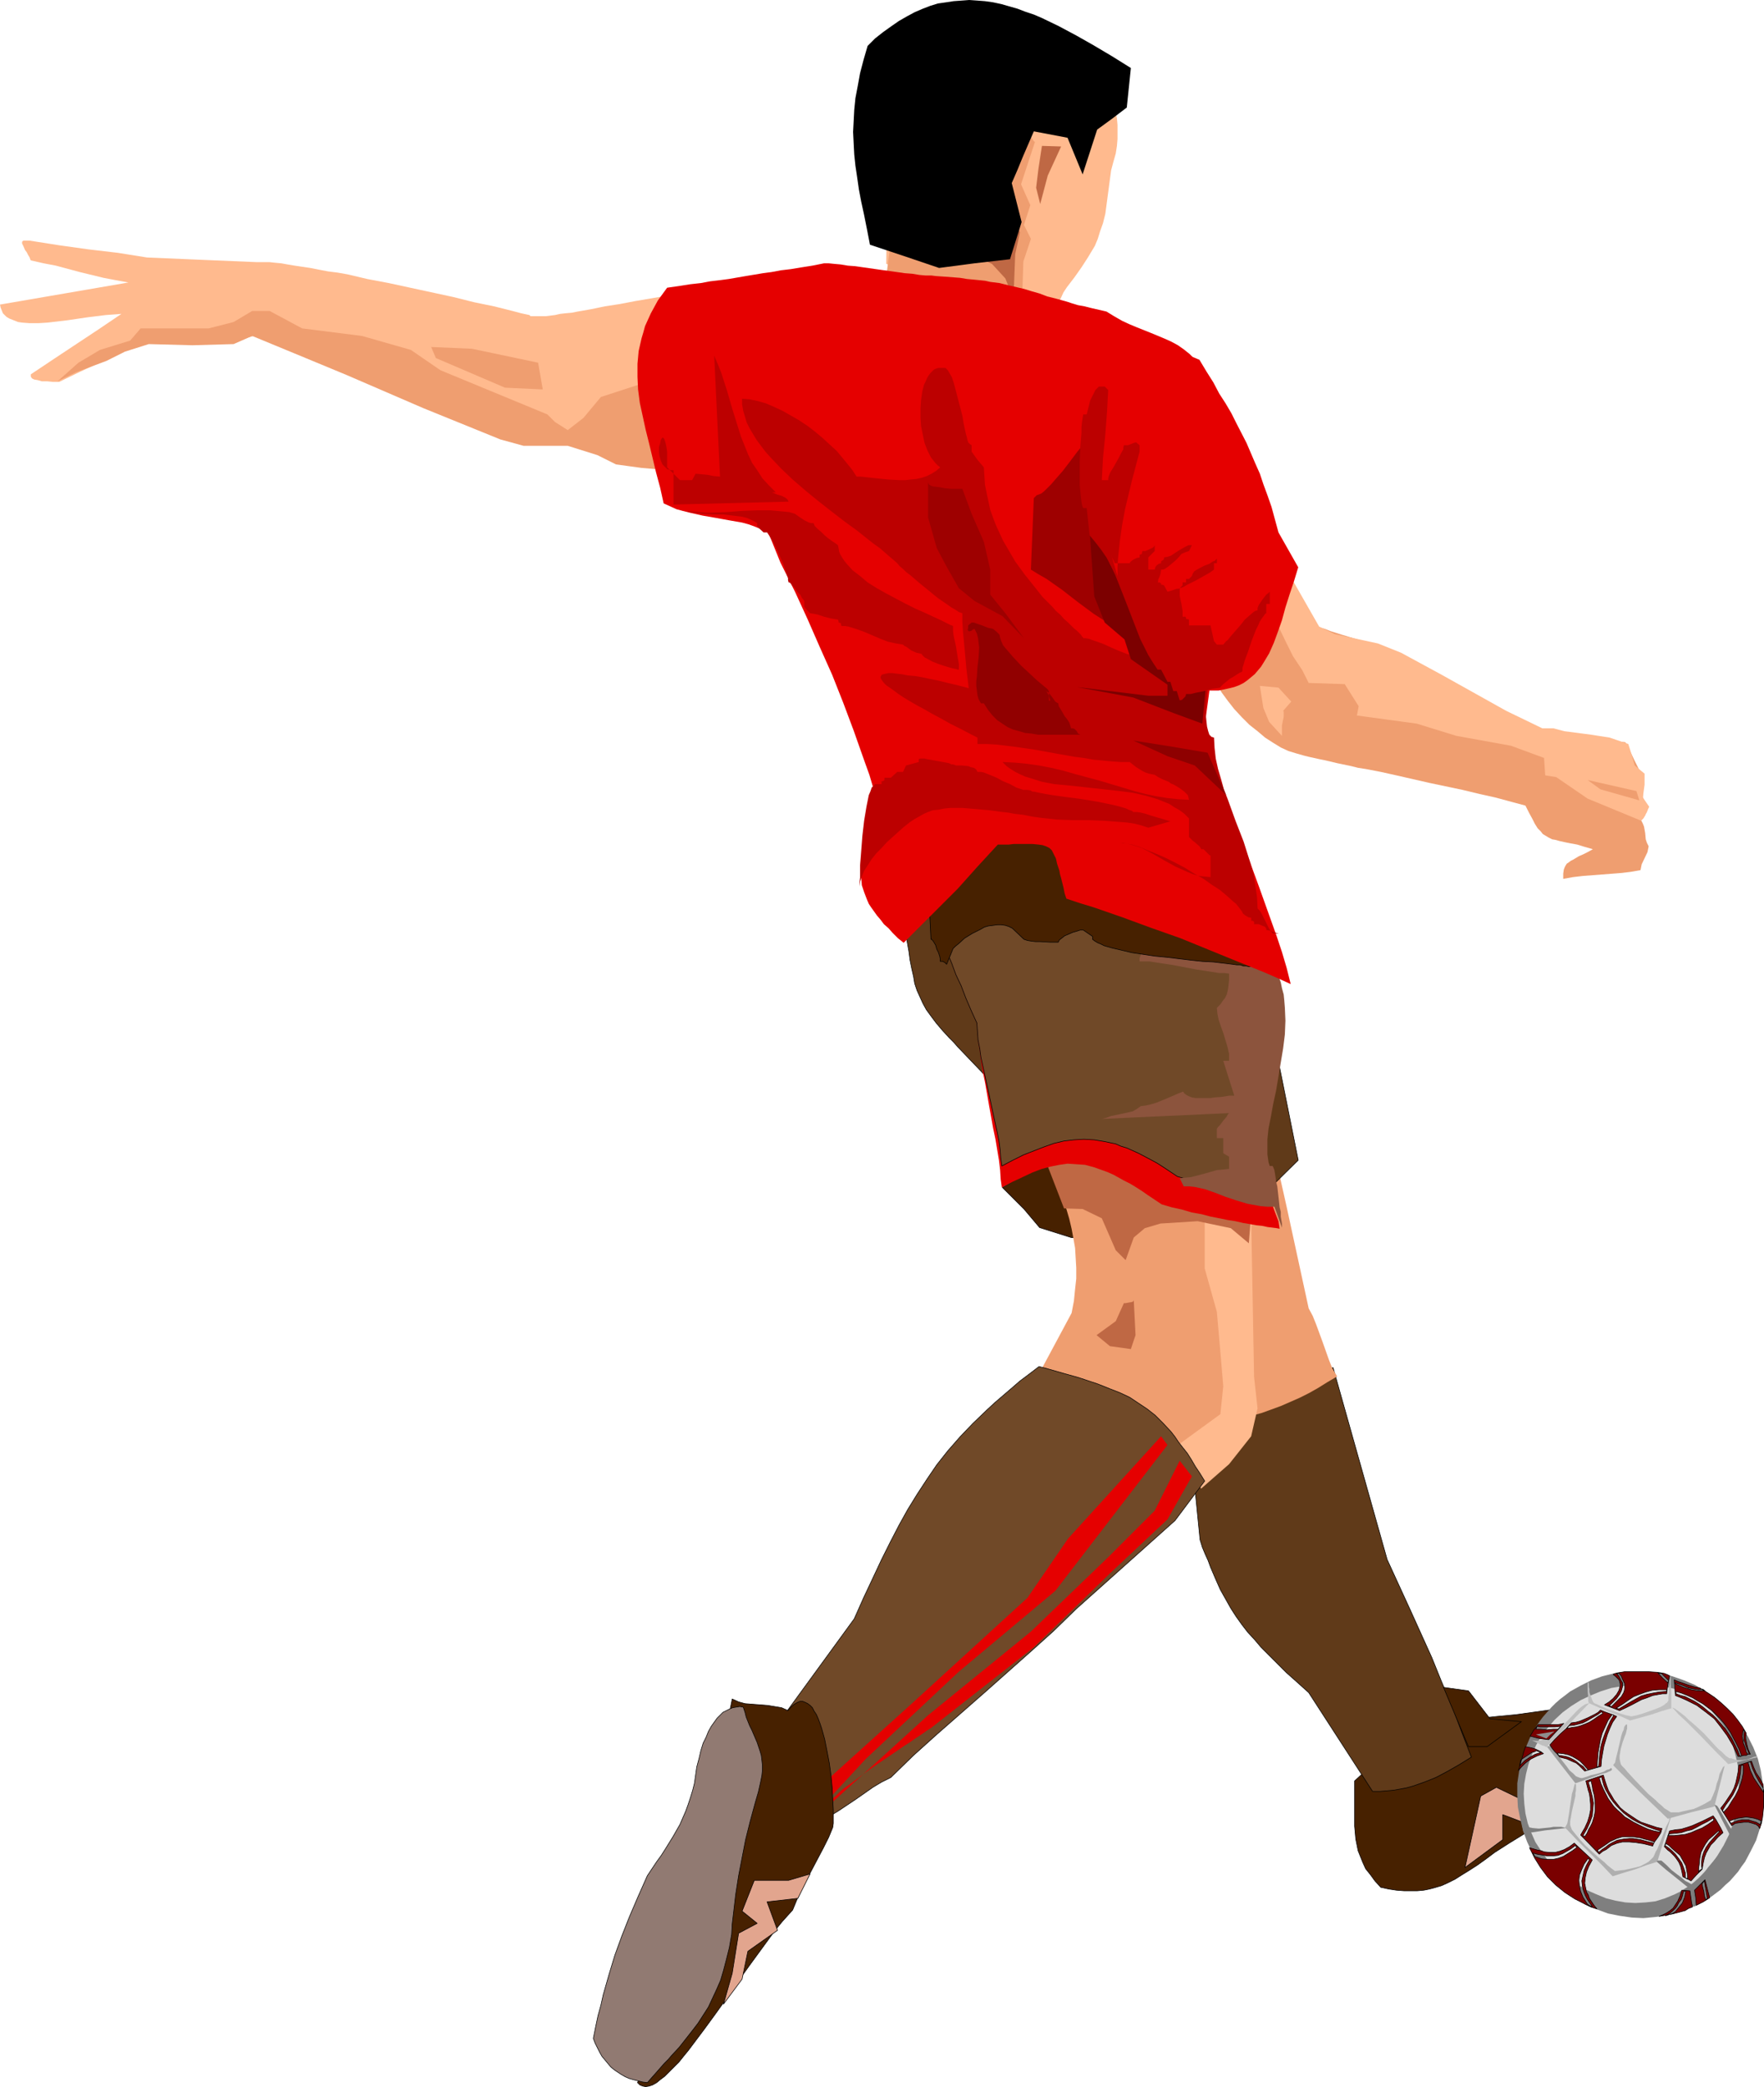 <?xml version="1.0" encoding="UTF-8" standalone="no"?>
<svg
   version="1.0"
   width="129.788mm"
   height="153.511mm"
   id="svg59"
   sodipodi:docname="Player 056.wmf"
   xmlns:inkscape="http://www.inkscape.org/namespaces/inkscape"
   xmlns:sodipodi="http://sodipodi.sourceforge.net/DTD/sodipodi-0.dtd"
   xmlns="http://www.w3.org/2000/svg"
   xmlns:svg="http://www.w3.org/2000/svg">
  <sodipodi:namedview
     id="namedview59"
     pagecolor="#ffffff"
     bordercolor="#000000"
     borderopacity="0.25"
     inkscape:showpageshadow="2"
     inkscape:pageopacity="0.0"
     inkscape:pagecheckerboard="0"
     inkscape:deskcolor="#d1d1d1"
     inkscape:document-units="mm" />
  <defs
     id="defs1">
    <pattern
       id="WMFhbasepattern"
       patternUnits="userSpaceOnUse"
       width="6"
       height="6"
       x="0"
       y="0" />
  </defs>
  <path
     style="fill:#472100;fill-opacity:1;fill-rule:evenodd;stroke:#000000;stroke-width:0.162px;stroke-linecap:round;stroke-linejoin:round;stroke-miterlimit:4;stroke-dasharray:none;stroke-opacity:1"
     d="m 376.689,495.121 v 2.424 2.262 7.918 l 0.162,1.778 0.162,1.778 0.323,1.616 0.323,1.616 0.646,1.616 0.646,1.616 0.808,1.778 1.293,1.616 1.293,1.778 1.616,1.778 2.262,0.485 2.101,0.323 2.101,0.162 h 1.939 1.778 l 1.778,-0.162 1.616,-0.323 1.778,-0.485 1.616,-0.485 1.778,-0.808 1.939,-0.97 1.778,-1.131 2.101,-1.293 2.262,-1.454 2.262,-1.616 2.586,-1.939 4.04,-2.585 4.202,-2.585 8.726,-5.333 8.726,-5.494 4.363,-2.585 4.04,-2.585 8.565,-19.391 -2.747,-0.162 -2.586,-0.162 -5.333,-0.162 -5.333,0.162 -5.171,0.485 -5.171,0.646 -10.504,1.454 -5.171,0.485 -22.786,2.424 -8.403,7.756 z"
     id="path1" />
  <path
     style="fill:#603a19;fill-opacity:1;fill-rule:evenodd;stroke:#000000;stroke-width:0.162px;stroke-linecap:round;stroke-linejoin:round;stroke-miterlimit:4;stroke-dasharray:none;stroke-opacity:1"
     d="m 370.71,380.228 15.029,53.326 6.302,13.735 6.141,13.574 2.747,6.787 2.909,6.787 2.586,6.949 2.747,7.11 -3.394,2.101 -3.394,1.939 -3.07,1.616 -3.232,1.293 -3.232,1.131 -1.778,0.485 -1.778,0.323 -1.778,0.323 -1.778,0.162 -1.939,0.162 h -2.101 l -8.888,-13.735 -8.888,-13.735 -1.616,-1.454 -1.616,-1.454 -2.909,-2.585 -1.293,-1.293 -1.293,-1.293 -2.262,-2.262 -2.262,-2.262 -1.778,-2.101 -1.939,-2.101 -1.616,-2.101 -1.616,-2.262 -1.454,-2.262 -1.454,-2.585 -1.454,-2.585 -1.293,-2.909 -1.454,-3.393 -0.646,-1.778 -0.808,-1.778 -0.808,-1.939 -0.646,-2.101 -2.101,-21.169 -2.101,-21.33 20.523,-2.747 z"
     id="path2" />
  <path
     style="fill:#ef9e70;fill-opacity:1;fill-rule:evenodd;stroke:none"
     d="m 351.48,307.35 6.302,28.117 6.141,28.279 1.131,2.101 0.97,2.424 1.778,4.848 1.778,5.009 0.97,2.424 1.293,2.101 -2.747,1.616 -2.586,1.616 -2.586,1.454 -2.586,1.293 -2.586,1.131 -2.586,1.131 -5.333,1.939 -5.333,1.454 -5.494,1.454 -5.818,1.131 -5.979,1.131 -4.202,-19.23 -4.04,-19.23 -38.461,-52.195 z"
     id="path3" />
  <path
     style="fill:#603a19;fill-opacity:1;fill-rule:evenodd;stroke:#000000;stroke-width:0.162px;stroke-linecap:round;stroke-linejoin:round;stroke-miterlimit:4;stroke-dasharray:none;stroke-opacity:1"
     d="m 251.288,255.317 0.323,1.778 0.162,1.616 0.485,3.07 0.485,2.747 0.323,2.424 0.485,2.424 0.485,2.101 0.323,1.939 0.646,1.939 0.808,1.778 0.808,1.778 0.97,1.778 1.293,1.778 1.454,1.939 1.778,2.101 1.939,2.101 1.131,1.131 1.131,1.293 24.886,26.016 24.563,26.016 34.259,-9.696 10.989,-10.827 -10.989,-54.78 -2.424,-3.07 -2.424,-2.909 -2.586,-2.909 -2.586,-2.909 -2.586,-2.585 -2.586,-2.585 -2.586,-2.424 -2.747,-2.262 -2.747,-2.262 -2.747,-2.101 -2.747,-1.939 -2.747,-1.939 -2.747,-1.616 -2.909,-1.454 -2.909,-1.454 -2.909,-1.293 -2.909,-0.97 -2.909,-0.97 -2.909,-0.808 -3.07,-0.485 -2.909,-0.485 -2.909,-0.162 h -3.07 l -3.07,0.162 -3.07,0.323 -3.07,0.485 -3.07,0.808 -3.07,0.808 -3.07,1.131 -3.232,1.454 -3.07,1.616 -3.232,1.778 -0.646,1.131 -0.646,1.131 -0.808,2.262 -0.808,2.424 -0.646,2.424 -0.485,2.262 -0.808,2.424 -0.97,2.262 -0.646,1.131 z"
     id="path4" />
  <path
     style="fill:#472100;fill-opacity:1;fill-rule:evenodd;stroke:#000000;stroke-width:0.162px;stroke-linecap:round;stroke-linejoin:round;stroke-miterlimit:4;stroke-dasharray:none;stroke-opacity:1"
     d="m 278.76,330.134 5.979,5.979 4.363,5.171 8.726,2.747 10.342,0.808 -1.778,-21.653 -12.928,-1.616 -5.979,3.393 z"
     id="path5" />
  <path
     style="fill:#ef9e70;fill-opacity:1;fill-rule:evenodd;stroke:none"
     d="m 291.203,318.338 0.97,3.232 0.808,3.232 0.97,2.909 0.97,2.909 1.616,5.494 0.808,2.747 0.646,2.747 0.485,2.585 0.485,2.747 0.162,2.747 0.162,2.747 v 3.07 l -0.323,2.909 -0.323,3.232 -0.646,3.393 -9.534,17.775 24.563,6.949 2.262,2.424 2.262,2.747 2.424,3.07 2.586,3.07 2.586,3.07 2.424,2.909 2.424,2.747 2.101,2.585 1.778,-1.454 1.454,-1.293 1.293,-1.131 1.131,-1.131 1.293,-0.97 0.97,-0.97 0.808,-0.808 0.808,-0.808 0.646,-0.646 0.646,-0.808 0.97,-1.131 0.646,-1.131 0.485,-0.97 0.323,-1.131 0.162,-1.131 0.162,-1.293 0.162,-1.616 0.162,-1.778 0.162,-1.131 0.162,-1.131 0.162,-1.131 0.323,-1.454 0.162,-1.454 0.485,-1.616 0.162,-3.232 v -3.393 -3.393 -3.717 l -0.323,-7.595 -0.323,-7.756 -0.162,-7.756 -0.323,-7.595 v -7.11 l 0.162,-3.232 v -3.232 l -1.939,-1.131 -1.939,-0.97 -1.939,-0.808 -1.778,-0.646 -1.778,-0.646 -1.616,-0.646 -3.394,-0.808 -3.07,-0.646 -3.07,-0.323 -3.07,-0.323 h -3.07 -3.07 -6.302 l -3.394,0.162 -3.717,-0.162 h -3.717 l -4.202,-0.485 -2.262,-0.162 z"
     id="path6" />
  <path
     style="fill:#ffba8e;fill-opacity:1;fill-rule:evenodd;stroke:none"
     d="m 334.996,336.113 v 16.482 l 3.394,12.119 0.97,11.15 0.808,9.534 -0.808,7.756 -13.09,9.534 7.757,11.15 7.757,-6.787 6.141,-7.756 1.778,-7.756 -0.97,-8.726 -0.808,-44.923 z"
     id="path7" />
  <path
     style="fill:#e2a58e;fill-opacity:1;fill-rule:evenodd;stroke:#000000;stroke-width:0.162px;stroke-linecap:round;stroke-linejoin:round;stroke-miterlimit:4;stroke-dasharray:none;stroke-opacity:1"
     d="m 407.393,519.198 4.363,-19.876 4.363,-2.424 8.726,4.201 2.424,6.949 -9.373,-3.555 v 6.948 z"
     id="path8" />
  <path
     style="fill:#472100;fill-opacity:1;fill-rule:evenodd;stroke:#000000;stroke-width:0.162px;stroke-linecap:round;stroke-linejoin:round;stroke-miterlimit:4;stroke-dasharray:none;stroke-opacity:1"
     d="m 401.414,469.104 6.949,0.97 5.979,7.756 8.726,0.808 -9.534,6.949 h -5.171 z"
     id="path9" />
  <path
     style="fill:#bf6844;fill-opacity:1;fill-rule:evenodd;stroke:none"
     d="m 295.889,335.952 5.171,0.162 5.333,2.585 3.878,8.888 2.747,2.747 2.262,-6.302 3.07,-2.585 4.363,-1.293 10.342,-0.646 9.211,1.939 5.01,4.201 0.485,-6.141 -15.19,-3.07 -15.352,-10.019 -15.514,-4.363 -10.504,1.778 z"
     id="path10" />
  <path
     style="fill:#e50000;fill-opacity:1;fill-rule:evenodd;stroke:none"
     d="m 271.649,284.404 0.162,2.424 0.162,2.424 0.485,2.747 0.323,2.909 0.485,2.909 0.646,3.07 1.131,6.464 1.131,6.302 0.646,3.07 0.485,2.909 0.485,2.909 0.323,2.747 0.162,2.585 0.323,2.262 3.07,-1.616 2.747,-1.293 2.747,-1.293 2.586,-0.97 2.424,-0.646 2.424,-0.485 2.262,-0.323 2.424,0.162 2.424,0.162 2.424,0.646 2.747,0.97 1.293,0.485 1.454,0.646 2.909,1.616 1.616,0.808 1.616,0.97 1.778,1.131 1.616,1.131 1.939,1.293 1.939,1.293 2.747,0.808 2.909,0.646 2.747,0.808 2.747,0.485 2.424,0.646 2.424,0.485 2.424,0.485 2.101,0.323 2.101,0.485 1.939,0.323 1.778,0.323 1.616,0.162 1.454,0.323 1.293,0.162 1.293,0.162 0.808,0.162 -0.323,-2.101 -0.808,-2.101 -1.616,-4.363 -1.616,-4.363 -0.646,-2.262 -0.485,-1.939 0.646,-7.918 0.485,-7.595 0.323,-7.433 0.162,-7.433 v -7.433 -7.433 -7.756 l -0.162,-7.918 -2.101,-0.808 -2.101,-0.808 -2.424,-1.131 -2.424,-1.131 -2.586,-1.131 -5.333,-2.747 -2.747,-1.454 -5.818,-2.909 -5.979,-3.07 -6.141,-3.07 -6.141,-2.747 -5.979,-2.747 -3.07,-1.131 -2.909,-1.131 -3.07,-1.131 -2.747,-0.808 -2.909,-0.808 -2.747,-0.646 -2.586,-0.485 -2.586,-0.323 -2.586,-0.323 -2.262,0.162 -2.424,0.162 -2.101,0.485 -1.939,0.646 -1.778,0.808 -0.97,1.778 -0.808,1.616 -0.808,1.616 -0.646,1.616 -0.485,1.616 -0.485,1.454 -0.323,1.616 -0.323,1.454 -0.323,2.909 v 2.909 l 0.323,2.747 0.485,2.747 0.646,2.909 0.97,2.909 1.131,2.747 1.131,3.07 1.454,3.07 1.293,3.393 1.454,3.393 z"
     id="path11" />
  <path
     style="fill:#704928;fill-opacity:1;fill-rule:evenodd;stroke:#000000;stroke-width:0.162px;stroke-linecap:round;stroke-linejoin:round;stroke-miterlimit:4;stroke-dasharray:none;stroke-opacity:1"
     d="m 271.649,284.404 0.162,2.262 0.162,2.424 0.485,2.424 0.323,2.424 1.131,5.171 1.131,5.171 1.131,5.333 1.131,5.171 0.485,2.424 0.323,2.424 0.162,2.262 0.323,2.262 3.07,-1.616 2.909,-1.454 2.909,-1.131 2.909,-1.131 2.747,-0.97 2.747,-0.646 2.747,-0.323 2.747,-0.162 2.909,0.162 2.909,0.485 3.07,0.646 1.454,0.646 1.616,0.485 3.232,1.454 3.394,1.778 1.778,0.97 1.778,1.131 1.939,1.293 1.939,1.293 2.747,0.808 2.747,0.808 2.424,0.646 2.262,0.646 2.101,0.646 1.778,0.646 1.778,0.485 0.808,0.323 0.808,0.162 1.454,0.485 1.293,0.323 1.293,0.323 1.131,0.323 2.101,0.646 1.939,0.323 -0.162,-0.97 -0.162,-0.97 -0.323,-0.646 -0.162,-0.646 -0.485,-1.131 -1.131,-1.778 -0.485,-0.97 -0.162,-0.646 -0.323,-0.646 -0.162,-0.808 -0.162,-0.97 0.646,-7.918 0.485,-7.595 0.323,-7.433 0.162,-7.433 v -7.433 -7.433 -7.756 l -0.162,-7.918 -2.101,-0.808 -2.101,-0.808 -2.424,-1.131 -2.424,-1.131 -2.586,-1.131 -5.333,-2.747 -2.747,-1.454 -5.818,-2.909 -5.979,-3.07 -6.141,-3.07 -6.141,-2.747 -5.979,-2.747 -3.07,-1.131 -2.909,-1.131 -3.07,-1.131 -2.747,-0.808 -2.909,-0.808 -2.747,-0.646 -2.586,-0.485 -2.586,-0.323 -2.586,-0.323 -2.262,0.162 -2.424,0.162 -2.101,0.485 -1.939,0.646 -1.778,0.808 -0.97,1.778 -0.808,1.616 -0.808,1.616 -0.646,1.616 -0.485,1.616 -0.485,1.454 -0.323,1.616 -0.323,1.454 -0.323,2.909 v 2.909 l 0.323,2.747 0.485,2.747 0.646,2.909 0.97,2.909 1.131,2.747 1.131,3.07 1.454,3.07 1.293,3.393 1.454,3.393 z"
     id="path12" />
  <path
     style="fill:#8c543d;fill-opacity:1;fill-rule:evenodd;stroke:none"
     d="m 331.441,255.155 -0.646,0.162 -0.97,0.323 -0.97,0.485 -1.131,0.485 -2.424,1.293 -2.424,1.616 -2.262,1.778 -1.131,0.97 -0.808,0.97 -0.808,0.97 -0.485,0.97 -0.485,1.131 v 0.97 h 1.293 1.454 l 3.07,0.485 3.232,0.485 3.394,0.646 3.394,0.646 3.232,0.485 3.07,0.485 h 1.454 l 1.293,0.162 v 1.778 l -0.162,1.616 -0.162,1.131 -0.323,1.293 -0.485,0.97 -0.646,0.808 -0.646,0.97 -0.97,0.97 0.162,1.616 0.323,1.616 0.646,1.939 0.646,1.778 1.131,3.717 0.485,2.101 v 1.939 h -0.808 -0.808 l 3.07,9.696 h -0.646 -0.808 l -1.939,0.323 -2.101,0.162 -1.131,0.162 h -1.131 -2.101 -0.97 l -0.97,-0.162 -0.808,-0.323 -0.646,-0.323 -0.646,-0.485 -0.323,-0.485 -1.293,0.485 -1.454,0.646 -3.07,1.293 -1.616,0.646 -1.616,0.485 -1.454,0.323 -1.293,0.162 -1.131,0.808 -1.131,0.646 -1.454,0.323 -1.454,0.323 -3.07,0.646 -1.293,0.485 -1.293,0.323 35.39,-1.616 -0.323,0.323 -0.323,0.646 -0.97,1.131 -0.97,1.293 -0.485,0.485 -0.323,0.485 v 2.585 h 0.97 0.808 v 4.201 l 1.616,0.97 v 3.393 l -1.616,0.162 -1.778,0.162 -3.394,0.97 -3.717,0.97 -1.616,0.162 -1.616,0.162 1.131,2.262 h 1.616 l 1.454,0.162 1.454,0.323 1.454,0.323 2.747,0.97 2.909,1.131 2.909,0.97 3.232,0.97 1.778,0.323 1.778,0.323 1.939,0.162 h 1.939 l 2.101,5.817 v -0.323 -0.808 l -0.162,-0.97 -0.162,-0.97 v -1.293 l -0.323,-1.293 -0.646,-5.817 -0.323,-1.293 -0.162,-1.293 -0.162,-0.97 -0.162,-0.97 -0.323,-0.808 -0.162,-0.323 h -0.808 l -0.323,-0.97 -0.162,-1.131 -0.162,-1.131 v -1.293 -1.454 -1.454 l 0.323,-3.07 0.323,-1.616 0.323,-1.616 0.646,-3.555 0.808,-3.717 0.646,-3.878 0.646,-3.878 0.646,-3.878 0.485,-3.878 0.162,-3.878 -0.162,-3.717 -0.162,-1.939 -0.162,-1.616 -0.485,-1.778 -0.323,-1.616 -0.646,-1.778 -0.646,-1.454 -0.97,-1.778 -0.646,-0.162 -0.485,-0.323 -0.485,-0.646 -0.162,-0.646 h -0.808 l -0.97,-0.323 -1.131,-0.323 -1.131,-0.485 -1.293,-0.485 -1.293,-0.646 -2.747,-1.454 -2.586,-1.616 -2.424,-1.616 -1.131,-0.646 -0.97,-0.646 -0.808,-0.646 -0.808,-0.485 v -0.97 z"
     id="path13" />
  <path
     style="fill:#472100;fill-opacity:1;fill-rule:evenodd;stroke:#000000;stroke-width:0.162px;stroke-linecap:round;stroke-linejoin:round;stroke-miterlimit:4;stroke-dasharray:none;stroke-opacity:1"
     d="m 265.024,263.72 0.646,-0.646 0.808,-0.646 1.778,-1.616 2.101,-1.293 2.262,-1.131 1.131,-0.646 1.131,-0.323 1.293,-0.162 1.131,-0.162 h 1.131 l 1.131,0.162 0.97,0.323 0.97,0.485 3.232,3.07 0.97,0.323 0.97,0.162 1.293,0.162 h 1.293 l 2.747,0.162 h 2.262 l 0.162,-0.323 0.162,-0.323 0.646,-0.485 0.808,-0.646 1.131,-0.485 1.131,-0.485 1.131,-0.323 0.97,-0.323 h 0.808 l 2.586,1.778 v 0.808 l 0.646,0.485 0.808,0.485 0.808,0.323 0.97,0.485 1.131,0.323 1.131,0.323 2.747,0.646 2.747,0.646 3.232,0.485 3.232,0.485 3.394,0.323 6.626,0.808 3.07,0.323 3.07,0.162 2.747,0.323 2.586,0.323 1.131,0.162 h 0.97 l 0.97,0.323 h 0.808 l 0.646,0.162 h 0.646 0.646 l 0.485,-0.162 0.97,-0.485 0.646,-0.646 0.808,-0.808 0.808,-0.485 1.131,-0.485 0.646,-0.162 h 0.808 l -45.894,-18.098 -0.485,-0.323 -0.808,-0.485 -0.808,-0.646 -1.131,-0.808 -1.131,-1.131 -1.131,-0.97 -2.424,-2.424 -2.262,-2.424 -0.97,-1.131 -0.808,-1.131 -0.808,-0.97 -0.485,-0.97 -0.485,-0.646 v -0.646 l -1.778,-0.162 -1.939,-0.323 -2.101,-0.646 -2.262,-0.646 -2.262,-0.646 -2.262,-0.485 -2.424,-0.485 h -2.262 l -1.131,0.97 -1.131,1.454 -1.293,1.616 -1.293,1.616 -1.131,1.778 -0.97,1.616 -0.323,0.808 -0.323,0.808 -0.162,0.646 v 0.646 l -0.808,0.646 -0.485,0.162 -0.323,0.162 -0.485,0.323 -0.323,0.323 -0.162,0.485 v 0.485 l -0.646,0.162 h -0.485 l -0.485,0.323 -0.485,0.162 -0.646,0.808 -0.808,1.131 h -2.586 v 0 l -0.323,0.323 -0.485,0.323 -0.485,0.323 -1.131,0.646 -0.646,0.162 h -0.323 l 0.162,3.232 0.323,3.232 0.162,3.232 0.162,3.232 h 0.162 l 0.323,0.323 0.323,0.485 0.485,0.808 0.323,1.131 0.485,0.97 0.323,0.97 0.162,0.808 v 0.323 0.323 h 0.646 l 0.646,0.323 0.323,0.323 0.162,0.162 z"
     id="path14" />
  <path
     style="fill:#ffba8e;fill-opacity:1;fill-rule:evenodd;stroke:none"
     d="m 188.587,97.117 6.302,-8.564 6.141,-8.564 -3.555,0.485 -3.878,0.485 -4.202,0.485 -4.202,0.808 -8.565,1.454 -4.202,0.808 -4.202,0.646 -3.878,0.808 -3.717,0.646 -1.616,0.323 -1.778,0.162 -1.454,0.162 -1.454,0.323 -1.293,0.162 -1.293,0.162 h -1.131 -0.97 -0.808 -0.808 -0.485 l -0.323,-0.323 -2.262,-0.485 -2.424,-0.646 -2.586,-0.646 -2.586,-0.646 -5.494,-1.131 -5.818,-1.454 -11.958,-2.585 -5.979,-1.293 -5.979,-1.131 L 96.637,76.272 93.889,75.787 91.304,75.464 88.718,74.979 86.294,74.494 84.032,74.171 81.931,73.848 79.992,73.525 78.214,73.202 76.437,73.04 74.982,72.878 h -1.131 -1.939 -0.485 L 56.075,72.232 40.885,71.586 32.805,70.293 24.563,69.323 16.483,68.192 8.242,66.899 H 7.757 6.787 6.464 l -0.162,0.162 -0.162,0.162 v 0.162 0.323 l 0.162,0.323 0.162,0.323 0.485,1.131 0.485,0.646 0.323,0.646 0.485,0.808 0.162,0.485 0.162,0.323 3.555,0.808 3.394,0.646 6.626,1.778 6.626,1.616 3.394,0.646 L 35.714,78.534 0,84.675 l 0.162,0.808 0.323,0.808 0.323,0.808 0.485,0.485 0.485,0.485 0.808,0.485 0.808,0.323 0.808,0.323 0.808,0.323 1.131,0.162 2.101,0.162 h 2.424 l 2.586,-0.162 2.747,-0.323 2.747,-0.323 5.494,-0.808 2.586,-0.323 2.586,-0.323 2.262,-0.162 2.101,-0.162 -6.464,4.363 -12.443,8.241 -6.302,4.201 v 0.323 0.323 l 0.323,0.485 0.646,0.323 0.97,0.162 1.131,0.323 h 1.454 l 1.616,0.162 h 1.778 l 5.979,-2.909 5.979,-2.747 5.979,-2.909 5.979,-2.747 2.262,0.162 h 2.101 l 1.939,0.162 1.939,0.162 3.555,0.162 3.394,-0.162 3.394,-0.162 3.555,-0.323 1.939,-0.323 1.939,-0.323 2.101,-0.323 2.101,-0.485 8.888,3.393 8.726,3.393 8.403,3.393 8.403,3.232 8.403,3.393 8.403,3.555 8.403,3.717 8.726,3.878 1.778,0.485 1.778,0.323 1.616,0.323 1.616,0.323 2.909,0.162 3.07,0.162 2.909,0.162 1.454,0.162 1.778,0.162 1.616,0.323 1.778,0.485 1.778,0.485 2.101,0.808 2.262,0.808 2.101,0.646 1.778,0.646 1.778,0.323 1.454,0.323 1.454,0.162 2.747,0.323 2.424,0.323 2.424,0.162 1.293,0.162 1.454,0.323 1.616,0.323 1.778,0.485 -0.646,-16.806 -0.323,-8.403 z"
     id="path15" />
  <path
     style="fill:#ef9e70;fill-opacity:1;fill-rule:evenodd;stroke:none"
     d="m 149.641,100.834 1.293,7.433 -10.504,-0.485 -19.23,-8.241 -1.293,-3.07 11.312,0.485 z"
     id="path16" />
  <path
     style="fill:#ef9e70;fill-opacity:1;fill-rule:evenodd;stroke:none"
     d="m 15.998,106.005 5.818,-5.171 5.979,-3.555 8.403,-2.585 2.909,-3.393 h 3.07 6.949 8.888 l 6.949,-1.778 5.171,-3.07 h 4.848 l 9.05,4.848 16.645,2.101 13.574,3.878 8.242,5.656 29.734,12.281 2.101,2.101 3.555,2.262 4.363,-3.393 4.848,-5.817 14.382,-4.686 5.656,15.19 2.586,9.696 h -5.656 l -5.656,-0.485 -7.11,-0.97 -5.171,-2.585 -8.242,-2.585 h -5.656 -6.626 l -6.464,-1.778 -21.493,-8.726 -21.331,-9.211 -11.312,-4.686 -14.867,-6.141 -5.171,2.262 -11.474,0.323 -12.12,-0.323 -6.626,2.101 -5.171,2.585 -8.242,3.07 z"
     id="path17" />
  <path
     style="fill:#ffba8e;fill-opacity:1;fill-rule:evenodd;stroke:none"
     d="m 276.336,9.049 -15.837,6.141 -6.626,6.625 -6.464,6.625 -0.323,10.504 -0.323,10.665 -0.323,23.754 1.616,0.485 1.454,0.485 3.232,1.454 3.232,1.454 3.555,1.778 6.949,3.878 3.555,1.778 3.394,1.778 3.232,1.454 1.616,0.646 1.616,0.646 1.454,0.485 1.454,0.485 1.293,0.162 1.293,0.323 h 1.293 1.131 l 1.131,-0.323 0.97,-0.323 0.97,-0.485 0.808,-0.808 0.808,-0.808 0.485,-1.131 0.97,-1.939 0.97,-1.778 0.808,-1.778 0.97,-1.454 2.101,-2.747 1.939,-2.747 1.778,-2.747 0.97,-1.616 0.97,-1.616 0.808,-1.939 0.646,-2.101 0.808,-2.262 0.646,-2.585 1.616,-12.119 0.646,-2.424 0.646,-2.262 0.323,-2.101 0.162,-1.939 v -1.939 -1.939 l -0.162,-1.778 -0.323,-1.778 -0.808,-3.717 -1.131,-3.717 -0.646,-2.101 -0.646,-2.101 -0.646,-2.262 -0.646,-2.424 -6.949,-3.555 -7.11,-3.555 z"
     id="path18" />
  <path
     style="fill:#ef9e70;fill-opacity:1;fill-rule:evenodd;stroke:none"
     d="m 287.809,39.429 -3.878,11.796 2.586,5.817 -1.778,5.494 1.939,3.878 -2.101,6.302 -0.323,9.696 2.909,10.827 -40.562,-17.452 0.808,-6.464 21.493,1.616 8.242,-8.403 1.778,-10.665 7.11,-15.19 0.162,0.162 0.162,0.323 0.485,1.131 0.323,0.485 0.323,0.485 z"
     id="path19" />
  <path
     style="fill:#bf6844;fill-opacity:1;fill-rule:evenodd;stroke:none"
     d="m 295.081,40.721 -3.717,8.08 -2.101,7.918 -1.131,-4.525 0.646,-5.333 0.97,-6.302 z"
     id="path20" />
  <path
     style="fill:#bf6844;fill-opacity:1;fill-rule:evenodd;stroke:none"
     d="m 281.507,58.335 2.101,6.302 -1.293,5.979 -0.485,12.443 -2.262,-5.656 -3.717,-4.04 -4.848,-2.262 3.07,-4.686 z"
     id="path21" />
  <path
     style="fill:#000000;fill-opacity:1;fill-rule:evenodd;stroke:none"
     d="m 314.473,18.906 -1.131,10.988 -4.04,3.07 -4.202,3.07 -4.04,12.443 -4.202,-10.18 -9.373,-1.778 -3.07,7.11 -1.454,3.555 -1.616,3.717 2.747,10.827 -3.232,10.342 -9.858,1.131 -9.858,1.293 -9.534,-3.232 -9.696,-3.232 -0.808,-4.201 -0.808,-4.04 -0.808,-3.717 -0.646,-3.393 -0.485,-3.393 -0.485,-3.232 -0.323,-3.07 -0.162,-3.07 -0.162,-3.232 0.162,-3.07 0.162,-3.07 0.323,-3.232 0.646,-3.393 0.646,-3.555 0.97,-3.717 1.131,-3.878 2.101,-2.101 2.262,-1.778 2.262,-1.616 2.101,-1.454 2.262,-1.293 2.101,-1.131 2.262,-0.97 2.101,-0.808 2.101,-0.646 2.262,-0.323 2.101,-0.323 2.262,-0.162 L 269.548,0 l 2.262,0.162 2.101,0.162 2.262,0.323 2.262,0.485 2.262,0.646 2.262,0.646 2.101,0.808 2.424,0.808 2.262,0.97 4.686,2.262 4.848,2.585 4.848,2.747 5.171,3.07 z"
     id="path22" />
  <path
     style="fill:#e50000;fill-opacity:1;fill-rule:evenodd;stroke:none"
     d="m 260.337,76.757 -1.293,-0.162 h -1.616 l -1.778,-0.162 -1.939,-0.323 -2.101,-0.162 -2.262,-0.323 -4.686,-0.646 -4.525,-0.646 -2.262,-0.323 -2.101,-0.162 -1.939,-0.323 -1.778,-0.162 -1.616,-0.162 h -1.293 l -3.232,0.646 -3.07,0.485 -2.909,0.485 -2.747,0.323 -2.586,0.485 -2.424,0.323 -4.848,0.808 -4.686,0.808 -2.424,0.323 -2.747,0.323 -2.586,0.485 -2.909,0.323 -3.07,0.485 -3.394,0.485 -1.293,1.778 -1.293,1.778 -0.97,1.778 -0.97,1.778 -0.808,1.778 -0.808,1.778 -0.485,1.778 -0.485,1.616 -0.808,3.555 -0.323,3.555 v 3.555 l 0.162,3.555 0.485,3.717 0.808,3.717 0.808,3.717 0.97,3.878 0.97,4.04 0.97,4.04 1.131,4.201 0.97,4.363 1.778,0.808 1.778,0.808 1.778,0.485 1.939,0.485 3.555,0.808 3.717,0.646 3.555,0.646 3.717,0.646 1.778,0.485 1.778,0.646 1.939,0.808 1.778,0.808 3.394,8.403 4.04,8.08 3.555,7.756 3.394,7.756 3.394,7.595 3.07,7.756 2.909,7.756 2.909,8.241 1.454,4.04 1.293,4.363 -0.323,2.101 -0.162,1.939 -0.323,2.101 -0.323,1.778 -0.646,3.393 -0.646,3.07 -0.485,2.747 -0.485,2.585 -0.162,2.262 v 2.262 l 0.162,2.101 0.646,1.939 0.808,2.101 0.485,1.131 0.646,0.97 0.808,1.131 0.808,1.131 0.97,1.131 0.97,1.293 1.293,1.131 1.131,1.293 1.454,1.454 1.616,1.293 15.029,-15.028 5.494,-6.141 5.656,-6.141 h 3.07 l 1.293,-0.162 h 2.424 1.131 1.778 l 1.616,0.162 1.131,0.162 0.97,0.323 0.97,0.485 0.646,0.646 0.485,0.97 0.646,1.293 0.323,1.454 0.646,1.939 0.162,0.97 0.323,1.131 0.323,1.293 0.323,1.293 0.323,1.616 0.485,1.454 3.878,1.293 3.717,1.131 7.918,2.747 7.918,2.909 8.242,2.909 7.918,3.232 7.918,3.232 7.595,3.07 3.717,1.616 3.555,1.616 -1.131,-4.525 -1.293,-4.363 -1.454,-4.363 -1.616,-4.525 -3.232,-9.049 -6.626,-18.098 -3.232,-9.049 -1.454,-4.363 -1.454,-4.525 -1.293,-4.363 -1.131,-4.525 2.101,-15.675 2.101,-15.836 -0.323,-2.101 -0.485,-2.101 -1.454,-4.363 -1.778,-4.363 -1.939,-4.363 -1.939,-4.525 -1.778,-4.201 -0.808,-2.262 -0.646,-2.101 -0.485,-2.101 -0.323,-2.101 0.162,-1.939 0.323,-1.778 0.323,-1.939 0.485,-1.939 1.454,-3.717 1.616,-3.717 1.616,-3.878 1.293,-3.717 0.646,-1.939 0.323,-1.939 0.323,-1.778 0.162,-1.939 -1.131,-2.262 -1.293,-1.778 -1.293,-1.616 -1.454,-1.454 -1.616,-1.293 -1.616,-1.131 -1.778,-0.97 -1.778,-0.808 -3.878,-1.616 -4.04,-1.616 -1.939,-0.808 -2.101,-0.97 -2.262,-1.293 -2.101,-1.293 -2.101,-0.485 -2.101,-0.485 -1.939,-0.485 -1.778,-0.323 -1.616,-0.485 -1.454,-0.485 -2.909,-0.808 -2.586,-0.646 -2.101,-0.808 -2.262,-0.646 -2.101,-0.646 -2.101,-0.485 -2.101,-0.485 -2.586,-0.646 -2.586,-0.323 -1.454,-0.323 -1.616,-0.162 -1.616,-0.162 -1.778,-0.162 -1.939,-0.323 -2.101,-0.162 -2.101,-0.162 z"
     id="path23" />
  <path
     style="fill:#9e0000;fill-opacity:1;fill-rule:evenodd;stroke:none"
     d="m 302.192,122.164 -0.485,0.485 -0.485,0.808 -0.808,1.131 -0.808,0.97 -0.97,1.293 -0.97,1.293 -2.101,2.747 -2.262,2.585 -0.97,1.131 -1.131,1.131 -0.808,0.808 -0.808,0.646 -0.808,0.323 -0.485,0.162 -0.808,0.808 -0.808,19.876 2.101,1.293 2.262,1.293 4.363,3.07 4.363,3.393 4.363,3.232 2.262,1.454 2.262,1.454 2.424,1.293 2.262,1.293 2.586,0.808 2.424,0.646 2.586,0.646 h 2.747 l -0.97,-2.101 -0.808,-2.424 -0.808,-2.747 -0.808,-2.747 -1.454,-5.656 -1.293,-5.979 -1.616,-5.817 -0.808,-2.747 -0.97,-2.585 -0.808,-2.585 -1.131,-2.262 -1.131,-1.939 -1.131,-1.778 h -0.97 l -0.162,-0.323 -0.323,-0.323 -0.323,-0.485 -0.323,-0.646 -0.485,-0.808 -0.485,-0.97 -0.97,-1.939 -1.131,-2.101 -0.97,-2.424 -0.97,-2.424 z"
     id="path24" />
  <path
     style="fill:#bc0000;fill-opacity:1;fill-rule:evenodd;stroke:none"
     d="m 324.654,180.823 -7.757,1.778 -0.808,-0.162 h -0.808 l -0.808,-0.323 -1.131,-0.323 -2.101,-0.808 -2.262,-0.97 -2.101,-0.97 -2.262,-0.808 -0.97,-0.323 -0.808,-0.323 -0.97,-0.162 h -0.646 v -0.162 l -0.323,-0.323 -0.323,-0.485 -0.485,-0.485 -0.646,-0.646 -0.808,-0.646 -0.808,-0.808 -0.808,-0.808 -1.131,-0.97 -0.97,-1.131 -1.293,-1.131 -1.131,-1.293 -2.586,-2.585 -2.424,-3.07 -2.586,-3.232 -2.586,-3.555 -2.262,-3.878 -1.131,-1.939 -0.97,-2.101 -0.97,-2.101 -0.808,-2.101 -0.808,-2.262 -0.485,-2.262 -0.485,-2.262 -0.485,-2.424 -0.162,-2.424 -0.162,-2.424 -1.778,-2.101 -1.616,-2.262 v -1.778 l -0.485,-0.323 -0.485,-0.485 v -0.162 l -0.162,-0.323 -0.162,-0.808 -0.323,-1.131 -0.323,-1.454 -0.323,-1.616 -0.323,-1.939 -0.97,-3.717 -0.97,-3.717 -0.485,-1.778 -0.485,-1.454 -0.646,-1.131 -0.485,-0.808 -0.323,-0.323 -0.323,-0.323 h -0.162 -0.323 -0.646 -0.808 l -0.646,0.162 -0.646,0.323 -0.485,0.485 -0.485,0.485 -0.485,0.646 -0.485,0.808 -0.323,0.808 -0.485,0.97 -0.485,1.939 -0.323,2.262 -0.162,2.424 v 2.424 l 0.162,2.424 0.485,2.424 0.485,2.262 0.808,2.101 0.97,1.939 0.646,0.808 0.646,0.808 0.646,0.646 0.646,0.485 -1.131,0.97 -1.293,0.808 -1.293,0.646 -1.454,0.485 -1.454,0.323 -1.616,0.162 -1.454,0.162 h -1.616 l -3.07,-0.162 -3.232,-0.323 -2.909,-0.323 -1.454,-0.162 h -1.293 l -1.131,-1.778 -1.293,-1.616 -1.454,-1.778 -1.616,-1.939 -1.939,-1.778 -1.939,-1.778 -2.101,-1.778 -2.101,-1.616 -2.424,-1.616 -2.262,-1.293 -2.262,-1.293 -2.424,-1.131 -2.262,-0.97 -2.262,-0.646 -2.262,-0.485 -2.101,-0.162 v 1.616 l 0.323,1.778 0.485,1.616 0.485,1.616 0.808,1.616 0.97,1.616 0.97,1.616 2.424,3.232 1.454,1.616 2.909,3.07 3.232,3.07 3.555,3.07 3.555,2.909 3.717,2.909 3.555,2.747 3.555,2.585 3.232,2.585 1.454,1.131 1.616,1.131 1.293,1.131 1.293,1.131 1.131,0.97 1.131,0.97 0.646,0.808 0.97,0.808 0.808,0.808 1.293,0.97 2.424,2.101 2.586,2.101 2.586,2.101 2.586,1.778 1.131,0.808 1.131,0.646 0.97,0.646 0.97,0.323 v 2.424 l 0.162,2.585 0.485,5.171 0.485,5.333 0.646,5.333 -3.07,-0.808 -2.747,-0.646 -2.586,-0.646 -2.424,-0.485 -2.262,-0.485 -1.939,-0.323 -1.939,-0.162 -1.616,-0.323 -1.454,-0.162 -1.131,-0.162 h -1.131 l -0.808,0.162 -0.646,0.162 -0.485,0.162 -0.162,0.323 -0.162,0.323 0.162,0.485 0.323,0.485 0.485,0.646 0.646,0.646 0.97,0.646 1.131,0.808 1.293,0.97 1.454,0.97 1.616,0.97 1.939,1.131 2.101,1.131 2.262,1.293 2.424,1.293 2.586,1.454 2.909,1.454 3.07,1.616 1.616,0.808 v 0.808 0.97 h 2.747 l 2.586,0.162 5.333,0.646 5.494,0.808 5.333,0.97 5.494,0.97 2.586,0.323 2.747,0.485 5.171,0.485 2.424,0.162 h 2.424 l 0.808,0.646 0.808,0.646 1.778,1.131 0.97,0.485 0.97,0.323 0.808,0.162 0.808,0.162 0.485,0.323 0.485,0.323 1.293,0.646 1.616,0.646 0.646,0.485 0.808,0.323 1.616,0.97 1.293,0.97 0.485,0.485 0.485,0.485 0.162,0.646 0.162,0.646 -2.909,-0.162 -3.07,-0.323 -3.07,-0.485 -3.07,-0.646 -3.07,-0.808 -3.232,-0.97 -6.464,-1.939 -6.626,-1.778 -3.394,-0.97 -3.394,-0.808 -3.394,-0.646 -3.394,-0.485 -3.394,-0.323 -3.394,-0.162 1.131,1.131 1.131,0.808 1.293,0.808 1.293,0.646 1.454,0.646 1.616,0.485 3.07,0.97 3.394,0.646 3.555,0.323 7.434,0.808 7.272,0.808 3.717,0.485 3.555,0.808 3.232,0.97 1.616,0.646 1.616,0.646 1.454,0.97 1.454,0.808 1.293,0.97 1.293,1.293 v 5.171 l 0.162,0.162 0.323,0.323 0.485,0.485 0.646,0.485 1.293,1.131 0.323,0.485 0.162,0.323 h 0.646 l 0.323,0.323 0.646,0.646 0.485,0.485 0.162,0.162 0.323,0.162 v 5.979 l -1.616,-0.162 -1.616,-0.162 -1.616,-0.485 -1.616,-0.646 -3.232,-1.454 -3.232,-1.778 -3.07,-1.778 -3.07,-1.616 -1.454,-0.485 -1.616,-0.485 -1.454,-0.323 -1.454,-0.162 0.808,0.162 h 0.646 l 0.808,0.162 0.97,0.162 2.101,0.646 2.262,0.97 2.424,0.97 2.586,1.131 2.586,1.293 2.747,1.454 2.586,1.616 2.586,1.454 2.262,1.616 2.262,1.454 1.939,1.616 1.778,1.616 0.808,0.646 0.646,0.808 0.485,0.646 0.485,0.646 0.162,0.323 0.162,0.323 0.646,0.485 0.808,0.485 0.808,0.162 v 0.485 0.323 h 0.323 l 0.323,0.162 0.162,0.162 v 0.646 h 1.293 l 1.131,0.485 0.485,0.162 0.323,0.323 0.162,0.323 v 0.323 l 0.97,0.162 0.808,0.323 0.97,0.323 0.808,0.162 h -0.808 -0.97 l -0.646,-0.808 -0.485,-0.808 -0.97,-1.939 -0.97,-1.939 -0.485,-0.808 -0.646,-0.646 -0.162,-3.232 -0.485,-3.232 -0.485,-3.07 -0.808,-2.909 -0.97,-3.07 -0.97,-3.07 -2.262,-5.817 -2.101,-5.817 -1.131,-2.909 -0.808,-2.909 -0.808,-2.747 -0.646,-2.909 -0.323,-2.909 -0.162,-2.909 -0.485,-0.162 h -0.162 l -0.323,-0.323 -0.323,-0.323 -0.323,-0.97 -0.323,-1.293 -0.162,-1.454 -0.162,-1.616 v -1.778 l 0.162,-1.778 0.323,-3.717 0.162,-1.778 0.323,-1.616 0.162,-1.454 0.162,-1.131 v -0.808 -0.323 -0.162 l -0.646,-0.162 -0.485,-0.485 -0.485,-0.485 v -0.646 l -2.747,-0.162 -2.747,-0.323 -2.747,-0.646 -1.131,-0.323 z"
     id="path25" />
  <path
     style="fill:#bc0000;fill-opacity:1;fill-rule:evenodd;stroke:none"
     d="m 221.069,142.848 1.131,0.808 1.454,0.97 1.293,0.646 0.646,0.162 h 0.646 l 0.323,0.808 0.808,0.808 0.97,0.808 0.97,0.97 0.97,0.808 1.131,0.808 0.97,0.646 0.646,0.485 0.162,0.808 0.162,0.97 0.323,0.808 0.485,0.808 0.646,0.97 0.646,0.808 1.616,1.778 2.101,1.616 2.101,1.778 2.586,1.616 2.586,1.454 5.494,2.909 2.586,1.293 2.586,1.131 2.424,1.131 2.101,0.97 0.97,0.485 0.97,0.485 0.646,0.323 0.808,0.323 v 1.293 l 0.162,1.454 0.646,2.909 0.485,3.07 0.323,1.778 v 1.616 h -0.323 l -0.485,-0.162 -0.808,-0.162 -0.646,-0.162 -1.616,-0.485 -1.939,-0.646 -1.616,-0.646 -1.454,-0.808 -0.646,-0.323 -0.323,-0.323 -0.323,-0.323 -0.162,-0.323 -0.646,-0.162 -0.808,-0.162 -1.454,-0.646 -1.293,-0.97 -0.646,-0.323 -0.323,-0.323 -0.97,-0.162 -0.97,-0.162 -2.262,-0.485 -2.101,-0.808 -2.262,-0.97 -2.262,-0.97 -2.262,-0.808 -2.101,-0.646 -0.97,-0.162 h -0.97 l -0.162,-0.485 v -0.323 l -0.646,-0.162 v -0.323 l -0.162,-0.485 -0.97,-0.162 -0.97,-0.162 -1.939,-0.485 -1.939,-0.646 -0.97,-0.162 -0.97,-0.162 -0.808,-0.808 -0.808,-0.97 v -1.616 l -0.162,-0.162 v 0 l -0.162,-0.323 -0.323,-0.323 -0.485,-0.97 -0.808,-0.808 -0.646,-0.97 -0.808,-0.808 -0.485,-0.646 -0.323,-0.162 h -0.162 l -0.162,-0.646 v -0.646 l -0.323,-0.808 -0.323,-0.97 -0.646,-2.101 -0.97,-2.101 -0.97,-2.101 -0.97,-1.939 -0.485,-0.808 -0.485,-0.808 -0.323,-0.485 -0.323,-0.485 h -0.97 l -1.778,-1.616 v -0.97 l -0.808,-0.485 -0.97,-0.485 -1.131,-0.485 -1.293,-0.323 -2.586,-0.323 -2.747,-0.323 h -2.909 l -2.747,-0.162 -2.424,-0.323 -1.131,-0.162 -1.131,-0.323 1.778,0.162 1.778,0.162 1.939,0.162 h 1.778 l 4.202,-0.162 4.04,-0.323 4.04,-0.162 h 4.04 l 1.778,0.162 1.778,0.162 1.616,0.162 z"
     id="path26" />
  <path
     style="fill:#bc0000;fill-opacity:1;fill-rule:evenodd;stroke:none"
     d="m 325.462,228.331 -2.747,-0.808 -2.747,-0.808 -1.454,-0.485 -1.293,-0.323 -1.131,-0.162 h -0.97 l -0.323,-0.323 -0.485,-0.162 -0.485,-0.162 -0.646,-0.323 -1.616,-0.485 -1.939,-0.485 -2.262,-0.485 -2.424,-0.485 -5.01,-0.808 -2.586,-0.323 -2.424,-0.323 -2.262,-0.323 -1.939,-0.323 -1.616,-0.323 -0.808,-0.162 -0.646,-0.162 h -0.485 l -0.323,-0.162 -0.162,-0.162 v 0 l -0.97,-0.162 h -1.131 l -1.939,-0.646 -1.778,-0.97 -1.939,-0.808 -1.778,-0.97 -1.939,-0.808 -1.616,-0.646 -0.808,-0.162 h -0.97 l -0.323,-0.646 -0.646,-0.485 -0.808,-0.162 -0.808,-0.323 -1.778,-0.162 h -1.616 v 0 l -0.323,-0.162 -0.485,-0.162 h -0.485 l -0.646,-0.323 -0.808,-0.162 -1.778,-0.323 -1.778,-0.323 -1.778,-0.323 -0.646,-0.162 h -1.293 l -0.323,0.162 v 0.808 l -3.555,0.97 -0.808,1.778 h -0.808 -0.808 l -1.778,1.616 h -0.97 -0.808 v 0.646 l -0.162,0.162 -0.323,0.162 h -0.323 v 0.323 0.485 h -1.778 l -0.97,0.97 -0.323,0.97 -0.485,1.131 -0.323,1.616 -0.323,1.616 -0.323,1.939 -0.323,1.939 -0.485,4.201 -0.323,4.201 -0.162,2.101 -0.162,1.939 v 1.778 1.616 l -0.162,1.293 v 1.131 l 0.162,-1.293 0.485,-1.454 0.646,-1.616 0.97,-1.454 1.131,-1.778 1.293,-1.616 1.454,-1.454 1.454,-1.616 3.232,-2.909 1.454,-1.293 1.616,-1.293 1.454,-0.97 1.454,-0.808 1.131,-0.646 1.131,-0.485 1.293,-0.485 1.616,-0.162 1.616,-0.323 1.616,-0.162 h 3.555 l 3.717,0.323 3.717,0.323 3.555,0.485 1.616,0.162 1.616,0.323 1.454,0.162 1.293,0.162 2.424,0.485 2.262,0.323 4.525,0.485 4.363,0.162 h 4.525 l 4.202,0.162 4.202,0.323 2.101,0.162 2.101,0.323 1.939,0.485 1.939,0.646 z"
     id="path27" />
  <path
     style="fill:#910000;fill-opacity:1;fill-rule:evenodd;stroke:none"
     d="m 271.003,174.844 0.646,1.293 0.323,1.293 0.162,1.293 0.162,1.293 -0.162,2.747 -0.323,2.747 -0.162,2.585 -0.162,1.293 v 1.293 l 0.162,1.293 0.162,1.293 0.323,1.131 0.646,1.131 h 0.808 l 1.131,1.778 1.293,1.616 1.293,1.293 1.454,0.97 1.454,0.97 1.454,0.646 1.778,0.485 1.616,0.485 1.778,0.162 1.778,0.323 h 3.717 3.878 4.202 l -0.323,-0.162 -0.323,-0.162 -0.323,-0.646 -0.646,-0.646 -0.485,-0.162 h -0.485 l -0.162,-0.646 -0.323,-0.97 -0.646,-0.97 -0.646,-0.808 -0.646,-1.131 -0.485,-0.808 -0.485,-0.808 -0.162,-0.808 -0.323,-0.162 -0.485,-0.323 -0.808,-1.131 -0.97,-1.293 -0.485,-0.323 -0.323,-0.162 v -0.162 0 l 0.162,0.323 0.323,0.485 0.323,0.646 0.162,0.646 0.162,0.485 v 0.162 l -0.162,0.162 -0.162,-0.162 v -2.585 l -0.485,-0.646 -0.808,-0.646 -0.97,-0.808 -0.97,-0.808 -2.262,-2.101 -2.262,-2.101 -2.262,-2.424 -0.97,-1.131 -0.97,-1.131 -0.808,-0.97 -0.485,-1.131 -0.323,-0.97 -0.162,-0.808 -0.808,-0.808 -0.97,-0.808 -0.646,-0.162 -0.808,-0.162 -1.616,-0.646 -1.454,-0.485 -0.808,-0.323 h -0.646 l -0.97,0.808 v 0.162 0.646 l -0.162,0.323 0.162,0.323 0.162,0.162 h 0.323 l 0.485,-0.162 0.323,-0.323 z"
     id="path28" />
  <path
     style="fill:#bc0000;fill-opacity:1;fill-rule:evenodd;stroke:none"
     d="m 215.736,136.869 -1.939,-1.939 -1.778,-1.939 -1.454,-2.262 -1.454,-2.101 -1.131,-2.424 -0.97,-2.424 -0.97,-2.424 -0.808,-2.585 -1.616,-5.171 -1.454,-5.009 -1.616,-5.009 -0.97,-2.424 -0.97,-2.262 1.616,33.611 -1.778,-0.162 -1.616,-0.323 -1.616,-0.162 -1.778,-0.162 -0.97,1.778 h -3.394 l -3.555,-3.555 v -1.616 -1.454 -1.293 l -0.162,-1.131 -0.162,-0.808 -0.162,-0.646 -0.162,-0.485 -0.162,-0.485 -0.162,-0.162 -0.162,-0.162 h -0.162 l -0.162,0.162 -0.323,0.485 -0.162,0.97 -0.323,0.97 v 1.293 l 0.162,1.293 0.323,1.131 0.485,1.131 0.808,0.808 0.485,0.485 0.485,0.162 0.646,0.162 h 0.646 v 9.534 l 31.997,-0.808 -0.162,-0.323 -0.162,-0.323 -0.646,-0.485 -0.97,-0.485 -1.131,-0.323 -0.808,-0.323 -0.323,-0.162 h -0.162 l -0.162,-0.162 h 0.162 0.323 z"
     id="path29" />
  <path
     style="fill:#9e0000;fill-opacity:1;fill-rule:evenodd;stroke:none"
     d="m 258.075,134.122 v 9.696 l 2.424,8.564 2.747,5.171 3.394,5.979 4.363,3.555 7.757,4.201 5.979,6.141 -5.171,-6.949 -4.202,-5.171 v -6.949 l -1.778,-7.756 -3.394,-7.756 -2.586,-6.949 h -1.616 -1.454 l -1.778,-0.162 -1.616,-0.323 -1.616,-0.162 -0.485,-0.162 -0.646,-0.323 -0.162,-0.323 z"
     id="path30" />
  <path
     style="fill:#8e0000;fill-opacity:1;fill-rule:evenodd;stroke:none"
     d="m 340.976,221.059 -8.726,-8.241 -7.595,-2.585 -9.534,-4.363 11.15,1.778 9.534,1.616 z"
     id="path31" />
  <path
     style="fill:#704928;fill-opacity:1;fill-rule:evenodd;stroke:#000000;stroke-width:0.162px;stroke-linecap:round;stroke-linejoin:round;stroke-miterlimit:4;stroke-dasharray:none;stroke-opacity:1"
     d="m 288.94,379.905 -2.747,2.101 -2.586,1.939 -2.424,2.101 -2.262,1.939 -2.262,1.939 -2.101,1.939 -4.04,3.878 -3.555,3.717 -3.394,3.878 -3.07,3.878 -2.747,4.04 -2.747,4.201 -2.586,4.201 -2.424,4.363 -2.424,4.686 -2.424,4.848 -2.424,5.171 -2.586,5.494 -1.293,2.909 -1.293,2.909 -9.534,13.089 -9.534,13.089 0.485,1.293 0.485,1.454 0.485,1.131 0.485,1.131 0.808,1.939 0.646,1.778 0.808,1.454 0.646,1.293 1.131,2.585 0.646,1.131 0.485,1.454 0.485,1.454 0.485,1.778 0.323,1.939 0.485,2.424 0.162,1.293 0.162,1.454 0.162,1.454 0.162,1.616 2.586,-1.293 2.424,-1.454 4.848,-3.232 4.848,-3.393 2.424,-1.454 2.586,-1.293 6.302,-6.141 6.464,-5.817 13.09,-11.473 12.928,-11.473 6.464,-5.817 6.302,-6.141 27.472,-24.562 8.242,-10.988 -1.293,-2.101 -1.293,-1.939 -1.131,-1.939 -1.131,-1.778 -1.293,-1.616 -1.131,-1.454 -0.97,-1.454 -1.131,-1.454 -2.262,-2.424 -2.101,-2.101 -2.262,-1.778 -2.424,-1.616 -2.424,-1.616 -2.747,-1.293 -2.909,-1.131 -3.232,-1.293 -3.394,-1.131 -1.939,-0.646 -4.04,-1.131 -2.262,-0.646 -2.262,-0.646 z"
     id="path32" />
  <path
     style="fill:#e50000;fill-opacity:1;fill-rule:evenodd;stroke:none"
     d="m 322.876,399.296 -25.856,28.44 -11.312,16.482 -31.997,29.248 -24.886,22.461 v 5.979 l 11.958,-12.927 25.856,-24.239 26.826,-22.461 31.189,-40.56 z"
     id="path33" />
  <path
     style="fill:#e50000;fill-opacity:1;fill-rule:evenodd;stroke:none"
     d="m 231.411,501.1 26.664,-24.239 28.603,-23.269 21.493,-20.684 12.928,-12.927 6.949,-13.897 3.394,4.363 -6.787,11.958 -15.675,14.705 -21.493,20.846 -28.603,22.461 v 0 l -0.323,0.162 -0.485,0.323 -0.485,0.323 -0.646,0.485 -0.97,0.646 -0.97,0.646 -0.97,0.646 -1.131,0.808 -1.293,0.808 -2.586,1.778 -5.494,3.717 -2.747,1.939 -2.586,1.939 -2.424,1.778 -0.97,0.646 -0.97,0.808 -0.808,0.808 -0.646,0.646 -0.646,0.485 -0.485,0.485 -0.162,0.323 -0.162,0.323 0.162,0.162 z"
     id="path34" />
  <path
     style="fill:#bf6844;fill-opacity:1;fill-rule:evenodd;stroke:none"
     d="m 315.281,361.483 0.485,9.696 -1.293,3.878 -5.818,-0.808 -3.717,-3.07 5.333,-3.878 2.262,-5.009 h 0.485 l 0.808,-0.162 0.97,-0.162 0.323,-0.162 z"
     id="path35" />
  <path
     style="fill:#472100;fill-opacity:1;fill-rule:evenodd;stroke:#000000;stroke-width:0.162px;stroke-linecap:round;stroke-linejoin:round;stroke-miterlimit:4;stroke-dasharray:none;stroke-opacity:1"
     d="m 203.616,472.336 1.778,0.808 1.778,0.485 2.101,0.162 2.101,0.162 2.101,0.162 1.939,0.323 1.939,0.323 1.778,0.808 0.97,-1.131 0.808,-0.646 0.808,-0.485 0.808,-0.323 h 0.646 l 0.808,0.323 0.646,0.323 0.646,0.485 0.646,0.646 0.485,0.97 0.646,0.97 0.485,1.131 0.485,1.293 0.485,1.454 0.808,2.909 0.646,3.232 0.646,3.393 0.485,3.555 0.323,3.393 0.162,3.232 0.162,2.909 v 2.747 0.97 l -0.162,1.131 -1.131,2.747 -1.454,2.909 -6.141,11.635 -1.293,2.909 -1.131,2.747 -1.454,1.616 -1.454,1.616 -1.454,1.778 -1.454,1.939 -3.07,4.201 -3.07,4.201 -3.232,4.525 -1.616,2.262 -1.454,2.262 -3.232,4.525 -3.07,4.201 -2.909,3.878 -1.454,1.939 -1.454,1.778 -1.293,1.616 -1.454,1.454 -1.293,1.293 -1.131,1.131 -1.293,0.97 -0.97,0.808 -1.131,0.646 -0.97,0.323 -0.97,0.162 -0.808,-0.162 -0.808,-0.323 -0.646,-0.646 13.736,-31.511 1.778,-9.534 1.616,-9.372 2.909,-18.583 2.909,-18.745 1.454,-9.372 z"
     id="path36" />
  <path
     style="fill:#e2a58e;fill-opacity:1;fill-rule:evenodd;stroke:#000000;stroke-width:0.162px;stroke-linecap:round;stroke-linejoin:round;stroke-miterlimit:4;stroke-dasharray:none;stroke-opacity:1"
     d="m 209.757,522.753 h 9.534 l 5.979,-1.778 -3.394,6.787 -8.565,0.97 2.909,7.918 -8.242,5.817 -1.616,7.756 -5.171,6.949 2.424,-8.564 1.778,-11.15 5.171,-2.747 -4.202,-3.393 z"
     id="path37" />
  <path
     style="fill:#917a72;fill-opacity:1;fill-rule:evenodd;stroke:#000000;stroke-width:0.162px;stroke-linecap:round;stroke-linejoin:round;stroke-miterlimit:4;stroke-dasharray:none;stroke-opacity:1"
     d="m 206.686,474.599 0.485,1.454 0.323,1.293 0.97,2.424 0.646,1.293 0.485,1.131 0.97,2.262 0.808,2.424 0.323,1.131 0.162,1.293 0.162,1.454 v 1.454 l -0.162,1.454 -0.323,1.616 -0.646,2.909 -0.808,2.747 -1.454,5.333 -1.293,5.171 -0.97,5.009 -0.97,5.009 -0.808,5.171 -0.646,5.494 -0.323,2.747 -0.162,2.909 -0.646,3.717 -0.808,3.232 -0.808,3.07 -0.808,2.747 -1.131,2.585 -1.131,2.424 -1.131,2.424 -1.454,2.262 -1.454,2.262 -1.616,2.101 -1.778,2.262 -1.778,2.262 -2.101,2.262 -0.97,1.131 -1.131,1.131 -2.262,2.585 -1.293,1.454 -1.131,1.293 -1.293,-0.162 -1.293,-0.323 -1.293,-0.323 -1.131,-0.323 -1.131,-0.485 -1.131,-0.646 -0.97,-0.646 -0.97,-0.646 -0.97,-0.808 -0.808,-0.97 -0.808,-0.97 -0.808,-0.97 -0.646,-1.131 -0.646,-1.293 -0.646,-1.293 -0.485,-1.293 0.646,-3.232 0.646,-3.07 0.808,-2.909 0.646,-2.909 1.616,-5.656 1.616,-5.333 1.939,-5.333 2.101,-5.333 2.424,-5.656 1.293,-2.909 1.293,-2.909 2.586,-3.878 1.293,-1.778 1.131,-1.778 2.101,-3.393 1.939,-3.393 1.616,-3.717 0.646,-1.778 0.646,-1.939 0.646,-2.101 0.485,-1.939 0.323,-2.262 0.323,-2.262 0.646,-2.424 0.485,-2.101 0.646,-2.101 0.808,-1.616 0.646,-1.616 0.808,-1.454 0.808,-1.131 0.808,-1.131 0.808,-0.808 0.808,-0.808 0.97,-0.485 0.97,-0.485 0.808,-0.323 0.97,-0.162 0.97,-0.162 z"
     id="path38" />
  <path
     style="fill:#7f7f7f;fill-opacity:1;fill-rule:evenodd;stroke:none"
     d="m 479.79,474.599 2.424,2.585 2.101,2.747 1.778,2.909 1.454,2.909 1.293,3.232 0.808,3.232 0.485,3.232 0.323,3.232 v 3.393 l -0.485,3.232 -0.646,3.232 -0.97,3.07 -1.454,2.909 -1.616,3.07 -0.97,1.293 -0.97,1.454 -1.131,1.293 -1.131,1.293 -1.293,1.131 -1.293,1.293 -2.586,1.939 -2.909,1.778 -3.07,1.454 -3.07,1.131 -3.232,0.808 -3.232,0.485 -3.394,0.323 -3.232,-0.162 -3.394,-0.485 -3.232,-0.646 -3.07,-1.131 -3.232,-1.293 -2.909,-1.778 -1.454,-0.97 -1.293,-0.97 -1.454,-1.131 -1.293,-1.293 -1.131,-1.131 -1.293,-1.454 -1.131,-1.293 -0.97,-1.454 -1.778,-2.909 -1.454,-3.07 -1.131,-3.07 -0.808,-3.393 -0.646,-3.232 -0.162,-3.232 v -3.393 l 0.485,-3.232 0.646,-3.232 1.131,-3.232 1.293,-3.07 1.616,-2.909 0.97,-1.454 0.97,-1.293 1.131,-1.293 1.131,-1.293 1.293,-1.293 1.293,-1.131 1.293,-0.97 1.454,-1.131 2.909,-1.616 2.909,-1.454 3.07,-1.131 3.232,-0.808 3.232,-0.485 h 3.394 3.232 l 3.232,0.485 3.232,0.808 3.232,1.131 3.07,1.293 2.909,1.778 2.909,1.939 1.293,1.131 z"
     id="path39" />
  <path
     style="fill:#dddddd;fill-opacity:1;fill-rule:evenodd;stroke:none"
     d="m 475.75,475.407 0.97,1.131 0.97,1.131 1.778,2.262 1.293,2.585 1.131,2.747 0.808,3.07 0.646,2.909 0.162,3.07 v 3.232 l -0.162,3.232 -0.646,3.07 -0.808,3.232 -1.131,3.07 -1.454,2.909 -1.778,2.909 -1.939,2.747 -2.262,2.424 -1.131,1.131 -1.293,1.131 -1.293,0.97 -1.293,0.808 -1.293,0.808 -1.293,0.646 -2.747,1.131 -2.586,0.808 -2.747,0.323 -2.909,0.162 -2.747,-0.162 -2.747,-0.485 -2.586,-0.646 -2.747,-1.131 -2.586,-1.131 -2.424,-1.454 -2.424,-1.616 -2.262,-1.778 -2.262,-1.939 -1.939,-2.101 -1.616,-2.262 -1.454,-2.262 -1.131,-2.585 -0.97,-2.585 -0.646,-2.747 -0.323,-2.747 -0.162,-2.747 0.162,-2.747 0.485,-2.747 0.646,-2.585 0.97,-2.747 1.131,-2.585 1.454,-2.585 1.778,-2.262 1.939,-2.262 2.262,-2.101 2.424,-1.778 2.586,-1.616 2.747,-1.293 2.747,-1.131 3.07,-0.97 2.909,-0.485 3.07,-0.485 h 3.07 l 2.909,0.162 3.07,0.485 2.747,0.646 2.747,1.131 2.586,1.293 2.424,1.616 z"
     id="path40" />
  <path
     style="fill:#afafaf;fill-opacity:1;fill-rule:evenodd;stroke:none"
     d="m 435.188,508.048 3.232,3.393 3.394,3.393 3.394,3.393 3.232,3.393 3.07,-0.97 3.232,-0.97 3.07,-1.131 3.07,-0.97 1.939,-6.464 1.939,-6.302 v 0 l -0.323,0.323 -0.162,0.323 -0.162,0.808 -0.323,0.646 -0.485,0.97 -0.808,2.101 -0.808,2.101 -0.808,1.939 -0.485,0.808 -0.323,0.808 -0.323,0.646 -0.323,0.323 -0.97,0.97 -1.131,0.646 -1.293,0.646 -1.293,0.323 -2.909,0.646 -2.747,0.323 -0.646,-0.485 -0.646,-0.485 -0.808,-0.646 -0.808,-0.808 -1.778,-1.454 -1.778,-1.616 -1.778,-1.616 -1.616,-1.778 -1.454,-1.778 -0.646,-0.808 -0.323,-0.808 -0.162,-0.485 v -0.485 -0.646 l 0.162,-0.808 0.323,-1.939 0.485,-2.101 0.485,-2.101 v -0.808 l 0.162,-0.808 v -0.808 -0.485 -0.323 l -0.162,-0.162 h -0.162 l -0.162,0.485 -0.162,0.646 -0.162,0.646 -0.323,0.97 -0.162,1.131 -0.323,2.101 -0.323,2.262 -0.162,0.97 -0.162,0.97 -0.162,0.808 -0.323,0.646 -0.162,0.323 z"
     id="path41" />
  <path
     style="fill:#7f7f7f;fill-opacity:1;fill-rule:evenodd;stroke:none"
     d="m 460.721,517.582 2.424,2.101 2.424,1.939 5.01,4.04 5.979,-6.302 5.979,-6.302 -0.323,-0.323 -0.323,-0.323 -0.323,-0.162 -0.323,0.162 h -0.323 l -0.323,0.323 -1.454,1.454 -1.454,1.778 -2.747,3.232 -1.131,1.616 -0.485,0.808 -0.646,0.646 -0.97,1.131 -0.485,0.323 -0.323,0.485 -0.485,-0.323 -0.808,-0.485 -0.97,-0.485 -1.131,-0.97 -1.293,-0.97 -1.454,-1.131 -1.293,-1.293 -1.454,-1.293 h -0.97 l -0.323,0.162 z"
     id="path42" />
  <path
     style="fill:#7f7f7f;fill-opacity:1;fill-rule:evenodd;stroke:none"
     d="m 423.876,509.664 2.747,-0.323 3.07,-0.485 2.909,-0.323 2.909,-0.323 -0.646,-0.162 -0.646,-0.162 h -1.454 -0.808 l -0.808,0.162 -1.616,0.162 -1.616,0.162 -1.778,-0.162 -1.454,-0.323 -0.808,-0.162 -0.646,-0.485 v 0.485 l 0.162,0.323 0.162,0.97 0.162,0.323 z"
     id="path43" />
  <path
     style="fill:#7f7f7f;fill-opacity:1;fill-rule:evenodd;stroke:none"
     d="m 476.558,501.423 0.323,0.323 0.323,0.162 0.323,0.162 0.323,0.485 0.323,0.485 0.485,0.808 1.616,2.747 0.646,1.131 0.808,1.131 0.646,0.97 0.646,0.808 0.646,0.808 0.646,0.485 1.454,-0.162 h 1.293 0.485 0.323 l 0.162,0.323 -0.162,0.323 -0.162,0.323 h -2.586 l -2.586,0.323 z"
     id="path44" />
  <path
     style="fill:#afafaf;fill-opacity:1;fill-rule:evenodd;stroke:none"
     d="m 448.601,490.758 3.717,3.717 3.878,3.878 3.878,3.717 3.717,3.555 6.464,-1.778 6.464,-1.616 1.454,-5.656 1.454,-5.817 -0.162,0.323 -0.323,0.162 -0.485,0.97 -0.485,0.97 -0.323,1.454 -0.485,1.293 -0.323,1.454 -0.646,1.616 -0.646,1.454 -1.616,0.97 -1.616,0.808 -1.454,0.646 -1.454,0.323 -1.454,0.323 -1.293,0.323 h -1.131 -1.131 l -0.485,-0.323 -0.485,-0.323 -0.808,-0.485 -0.646,-0.646 -0.97,-0.808 -0.808,-0.808 -2.101,-1.778 -3.878,-4.04 -1.778,-1.939 -0.808,-0.97 -0.808,-0.808 -0.323,-0.485 -0.162,-0.646 -0.162,-0.808 v -0.808 l 0.323,-1.939 0.485,-1.778 0.646,-1.778 0.323,-0.808 0.162,-0.808 0.162,-0.485 v -0.646 -0.323 -0.162 h -0.323 l -0.162,0.162 -0.323,0.485 -0.162,0.808 -0.323,0.646 -0.323,0.97 -0.485,2.101 -0.485,2.101 -0.485,1.939 -0.162,0.808 -0.162,0.646 -0.323,0.323 z"
     id="path45" />
  <path
     style="fill:#9e9e9e;fill-opacity:1;fill-rule:evenodd;stroke:none"
     d="m 438.097,495.767 1.454,-0.485 1.293,-0.485 4.525,-1.616 1.293,-0.323 1.454,-0.646 0.162,-0.323 -0.162,-0.323 h -0.162 l -0.485,0.323 -0.646,0.162 -0.808,0.485 -0.97,0.323 -1.131,0.323 -1.454,0.323 -1.293,0.485 -1.131,0.323 h -0.485 l -0.485,-0.162 -0.808,-0.323 -0.808,-0.808 -0.97,-0.808 -0.808,-1.131 -1.778,-2.262 -1.616,-2.424 -0.323,-0.485 -0.323,-0.162 -0.323,-0.323 h -0.162 -0.485 l -0.485,0.162 3.878,5.009 z"
     id="path46" />
  <path
     style="fill:#bfbfbf;fill-opacity:1;fill-rule:evenodd;stroke:none"
     d="m 488.839,488.496 -4.04,0.97 -2.101,0.485 -2.101,0.485 -1.778,-1.778 -1.939,-1.939 -3.878,-4.04 -4.202,-4.201 -1.939,-1.778 -1.778,-1.939 h 0.162 l 0.323,0.162 0.485,0.323 0.485,0.323 0.646,0.485 0.646,0.485 0.808,0.646 0.808,0.808 2.262,1.939 2.101,1.939 1.778,1.939 1.616,1.778 0.808,0.808 0.808,0.646 0.646,0.646 0.485,0.485 0.485,0.323 0.485,0.323 h 0.323 0.162 l 0.97,0.323 0.808,0.162 h 0.808 0.646 l 1.131,-0.162 0.97,-0.323 0.808,-0.323 0.485,-0.162 h 0.485 z"
     id="path47" />
  <path
     style="fill:#bfbfbf;fill-opacity:1;fill-rule:evenodd;stroke:none"
     d="m 464.761,474.922 -2.747,0.808 -2.909,0.97 -2.909,0.808 -2.909,0.808 -2.909,-1.293 -2.909,-1.131 -2.747,-1.131 -2.909,-1.293 -0.162,-0.646 v -0.808 l -0.162,-1.778 v -0.97 -0.646 -0.646 l 0.162,-0.485 0.162,0.646 v 0.323 0.485 l 0.162,0.646 v 0.808 l 0.323,0.97 0.485,1.293 0.162,0.323 0.162,0.323 0.485,0.323 0.485,0.162 1.293,0.646 1.616,0.646 1.778,0.646 1.778,0.646 1.616,0.485 0.808,0.162 0.646,0.162 1.616,-0.323 1.616,-0.485 3.232,-1.131 1.616,-0.646 1.131,-0.646 0.323,-0.323 0.485,-0.323 0.162,-0.323 0.162,-0.162 v -1.131 l 0.162,-1.131 v -0.808 -0.808 l 0.162,-0.646 v -0.485 -0.808 l 0.162,-0.485 v -0.323 l 0.162,-0.162 v 2.262 l 0.162,2.262 v 2.101 z"
     id="path48" />
  <path
     style="fill:#bfbfbf;fill-opacity:1;fill-rule:evenodd;stroke:none"
     d="m 425.169,483.486 0.485,0.162 0.646,0.323 1.293,0.646 1.293,0.646 0.646,0.162 0.485,0.323 11.958,-12.281 -1.131,0.323 -0.97,0.646 -0.808,0.646 -0.808,0.808 -3.07,3.232 -1.616,1.454 -1.616,1.454 -1.616,0.97 -0.97,0.485 -0.808,0.323 -0.808,0.162 h -0.808 l -0.97,-0.162 z"
     id="path49" />
  <path
     style="fill:#7a7a7a;fill-opacity:1;fill-rule:evenodd;stroke:none"
     d="m 470.74,526.147 v 0.97 l 0.162,0.97 0.162,0.808 v 1.131 l 0.485,-0.162 0.323,-0.323 -0.162,-1.939 -0.323,-2.101 -0.162,0.162 -0.162,0.162 z"
     id="path50" />
  <path
     style="fill:#7a0000;fill-opacity:1;fill-rule:evenodd;stroke:#000000;stroke-width:0.162px;stroke-linecap:round;stroke-linejoin:round;stroke-miterlimit:4;stroke-dasharray:none;stroke-opacity:1"
     d="m 480.921,506.271 1.293,-0.485 1.131,-0.323 1.131,-0.162 1.131,-0.162 1.131,0.162 0.97,0.162 1.131,0.323 0.97,0.485 -0.323,0.97 -1.131,-0.646 -1.131,-0.323 -0.97,-0.323 h -0.808 -0.97 l -0.97,0.162 -0.97,0.323 -1.293,0.485 v -0.162 l -0.162,-0.162 z m -15.029,-34.904 1.616,0.646 1.454,0.646 1.616,0.808 1.293,0.646 1.293,0.97 1.293,0.97 2.262,1.778 1.778,2.262 1.778,2.424 1.616,2.747 1.454,3.07 0.97,-0.162 0.646,-0.162 h 0.646 l 0.485,-0.323 h 0.646 l -0.646,-1.454 -0.323,-1.293 -0.323,-1.616 v -0.646 l 0.162,-0.808 -1.131,-1.939 -1.293,-1.778 -1.293,-1.616 -1.616,-1.616 -1.778,-1.616 -1.778,-1.454 -1.939,-1.293 -2.101,-1.293 -1.616,-0.323 -1.616,-0.485 -1.778,-0.646 -0.97,-0.323 -1.131,-0.485 z m -0.162,-3.555 1.939,0.646 1.939,0.808 1.778,0.323 0.97,0.162 1.131,-0.162 0.646,0.485 h -1.939 l -1.939,-0.323 -2.101,-0.646 -1.131,-0.485 -1.131,-0.485 v -0.162 z m 0.323,3.07 v -0.646 l 1.616,0.485 1.616,0.646 1.454,0.646 1.293,0.808 1.454,0.808 1.293,0.97 1.293,0.97 1.131,1.131 1.131,1.131 0.97,1.131 0.97,1.293 0.97,1.454 1.616,3.07 0.808,1.616 0.646,1.778 -0.323,0.162 h -0.162 l -0.646,-1.778 -0.808,-1.616 -0.808,-1.616 -0.97,-1.454 -0.97,-1.454 -1.131,-1.293 -1.131,-1.293 -1.131,-1.131 -1.293,-0.97 -1.131,-0.97 -1.293,-0.97 -1.293,-0.808 -1.293,-0.646 -1.293,-0.646 -1.293,-0.323 z m 19.877,16.644 -0.323,-0.485 -0.162,-0.808 -0.646,-1.616 -0.162,-0.97 -0.162,-0.97 0.162,-0.97 0.162,-0.808 0.323,0.323 -0.162,0.97 v 0.808 0.808 l 0.323,0.808 0.162,0.646 0.646,1.616 0.323,0.808 h -0.323 z m -22.462,-16.644 0.323,-2.585 0.485,-2.424 -0.646,-0.323 -0.808,-0.323 -0.97,-0.162 -1.131,-0.162 -2.424,-0.162 h -2.747 -2.586 -1.131 l -0.97,0.162 -0.97,0.162 -0.646,0.162 -0.485,0.162 -0.162,0.162 0.646,0.485 0.485,0.485 0.485,0.485 0.162,0.485 0.162,0.646 v 0.485 l -0.162,0.646 -0.162,0.646 -0.646,1.131 -0.97,1.131 -1.131,0.97 -1.293,0.808 4.202,1.616 1.778,-0.808 1.616,-0.808 2.747,-1.454 1.454,-0.485 1.616,-0.646 1.778,-0.323 0.97,-0.162 z m -15.998,3.393 1.131,-1.131 0.97,-0.97 0.808,-1.131 0.485,-0.97 0.323,-1.131 v -0.485 -0.646 l -0.323,-0.485 -0.323,-0.646 -0.323,-0.646 -0.646,-0.808 h 0.646 l 0.646,0.808 0.323,0.808 0.323,0.646 0.323,0.646 v 0.646 0.646 l -0.162,0.646 -0.162,0.485 -0.646,1.131 -0.97,0.97 -1.778,1.778 h -0.162 l -0.485,-0.323 h -0.162 z m 2.747,0.808 -0.808,-0.162 1.778,-1.131 1.616,-1.131 1.454,-0.97 1.616,-0.646 1.778,-0.646 1.778,-0.485 1.939,-0.162 h 2.101 v 0.485 l -2.101,0.162 -1.778,0.323 -1.616,0.323 -1.616,0.485 -1.454,0.808 -1.454,0.808 -1.616,0.97 z m 13.574,-7.272 -1.454,-1.293 -1.293,-1.454 0.485,0.162 h 0.485 l 0.97,0.97 0.485,0.485 0.485,0.485 v 0.323 l -0.162,0.162 z m -28.926,11.312 -2.101,2.262 -2.101,2.262 -1.293,-0.162 -1.293,-0.162 -2.586,-0.646 0.485,-0.808 0.485,-0.808 0.646,-0.808 0.646,-0.808 h 0.646 0.97 3.878 l 0.97,-0.162 z m -7.757,1.616 h 0.646 0.646 l 1.778,0.162 1.778,-0.162 h 0.646 0.646 l 0.485,-0.485 0.323,-0.323 -1.616,0.162 h -1.778 -1.616 -0.808 l -0.808,-0.162 z m -2.909,4.848 1.616,0.323 1.131,0.323 0.97,0.485 0.646,0.323 0.646,0.485 -1.778,0.646 -1.616,0.808 -0.97,0.646 -0.808,0.646 -0.97,0.97 -0.808,0.97 0.97,-3.393 0.485,-1.778 z m 4.363,1.616 -1.293,-0.485 -0.646,0.323 -0.646,0.162 -0.97,0.646 -0.97,0.646 -0.485,0.323 -0.646,0.485 -0.162,0.808 -0.162,0.808 1.454,-1.454 1.454,-0.97 1.454,-0.808 z m 12.12,5.171 -0.808,-0.808 -0.808,-0.808 -0.808,-0.646 -0.808,-0.323 -1.778,-0.808 -1.939,-0.485 -0.646,-0.808 -0.808,-0.808 -0.646,-0.808 -0.646,-0.97 1.293,-1.454 1.616,-1.616 1.616,-1.454 1.454,-1.616 1.293,-0.162 1.131,-0.323 1.131,-0.485 1.131,-0.485 0.97,-0.485 0.97,-0.485 0.808,-0.485 0.646,-0.646 1.131,0.485 2.262,0.808 1.131,0.485 -1.131,1.616 -0.808,1.778 -0.646,1.616 -0.485,1.616 -0.485,1.616 -0.323,1.778 -0.323,1.939 -0.162,1.939 -2.262,0.646 z m 8.08,-15.513 -0.162,-0.162 h -0.323 l -1.131,1.616 -0.808,1.778 -0.808,1.778 -0.485,1.778 -0.323,1.778 -0.323,1.778 -0.323,4.04 0.485,-0.162 0.162,-1.939 0.162,-1.939 0.323,-1.778 0.485,-1.778 0.646,-1.778 0.646,-1.616 0.808,-1.778 z m -3.394,-0.97 -1.131,0.808 -1.131,0.646 -1.939,1.131 -0.97,0.485 -1.131,0.323 -1.293,0.323 -1.454,0.162 -0.646,0.808 1.454,-0.323 1.293,-0.162 1.131,-0.323 1.293,-0.485 1.131,-0.485 1.293,-0.808 1.131,-0.808 1.293,-0.808 -0.162,-0.323 z m -11.958,12.119 1.131,0.162 0.97,0.162 0.97,0.323 0.97,0.485 0.808,0.485 0.97,0.808 0.97,0.646 0.97,1.131 0.485,-0.162 -1.454,-1.616 -0.808,-0.808 -0.97,-0.646 -1.131,-0.646 -1.131,-0.485 -1.454,-0.323 -1.616,-0.162 0.162,0.323 z m -8.08,25.693 1.131,0.323 1.131,0.323 0.97,0.162 0.808,0.323 1.616,0.162 h 1.454 l 1.293,-0.323 1.293,-0.485 1.454,-0.808 1.293,-0.97 5.01,4.686 -0.97,1.778 -0.646,1.616 -0.323,1.454 -0.162,1.616 0.162,0.808 0.162,0.808 0.162,0.808 0.485,0.808 0.323,0.97 0.646,0.97 0.646,0.97 0.808,0.97 -1.616,-0.485 -1.616,-0.808 -2.909,-1.454 -2.747,-1.778 -2.586,-2.101 -2.262,-2.262 -1.939,-2.585 -1.616,-2.585 z m 0.97,1.454 0.485,0.97 0.97,0.323 0.97,0.323 1.616,0.162 h 1.616 l 1.454,-0.323 1.293,-0.485 1.293,-0.808 1.293,-0.808 1.293,-0.97 -0.323,-0.162 -0.162,-0.323 -1.293,0.97 -1.131,0.646 -1.131,0.646 -1.293,0.485 -1.454,0.162 h -1.454 l -1.939,-0.323 -0.97,-0.162 z m 15.352,1.454 -1.131,1.616 -0.646,1.454 -0.646,1.616 -0.162,1.454 0.162,1.616 0.323,1.454 0.646,1.616 1.131,1.778 0.323,0.323 0.485,0.323 0.485,0.162 h 0.162 l -0.808,-1.131 -0.646,-0.97 -0.485,-0.97 -0.323,-0.808 -0.323,-0.97 -0.162,-0.808 -0.162,-1.454 0.323,-1.454 0.323,-1.454 0.646,-1.454 0.808,-1.454 z m -2.101,-6.464 5.171,5.333 0.97,-0.808 0.97,-0.485 1.454,-1.131 1.616,-0.646 1.454,-0.323 h 1.778 l 1.939,0.162 0.97,0.162 1.131,0.162 1.293,0.323 1.293,0.323 0.162,-0.485 0.323,-0.646 0.97,-1.293 0.808,-1.293 0.162,-0.646 0.162,-0.485 -1.454,-0.323 -1.454,-0.485 -1.454,-0.485 -1.454,-0.485 -1.131,-0.646 -2.424,-1.616 -1.131,-0.808 -1.131,-0.97 -1.778,-2.262 -0.646,-1.131 -0.808,-1.293 -0.485,-1.293 -0.485,-1.454 -0.485,-1.616 -4.848,1.616 0.323,1.293 0.323,1.293 0.323,0.97 0.162,1.131 0.162,1.778 v 1.616 l -0.323,1.616 -0.485,1.616 -0.808,1.778 -0.485,0.808 z m 0.646,0.162 1.131,-1.939 0.808,-1.778 0.646,-1.778 0.162,-1.778 0.162,-1.778 -0.323,-1.778 -0.485,-1.939 -0.646,-2.101 0.323,-0.162 0.485,-0.162 0.323,1.454 0.162,1.131 0.323,1.131 0.162,0.97 0.162,1.939 v 1.778 l -0.323,1.616 -0.485,1.616 -0.485,0.97 -0.485,0.808 -0.485,1.131 -0.646,0.97 -0.162,-0.162 z m 4.525,-15.998 0.646,-0.323 0.323,1.293 0.323,1.131 0.485,1.131 0.646,1.131 0.646,1.131 0.808,1.131 0.97,1.131 0.97,0.97 0.97,0.97 1.293,0.97 1.131,0.808 1.454,0.808 1.454,0.646 1.454,0.646 1.778,0.646 1.616,0.485 -0.162,0.323 -1.616,-0.323 -1.616,-0.485 -1.454,-0.646 -1.293,-0.646 -1.293,-0.646 -1.293,-0.808 -1.131,-0.646 -0.97,-0.97 -1.131,-0.97 -0.97,-0.97 -0.808,-1.131 -0.808,-1.131 -0.646,-1.293 -0.646,-1.293 -0.646,-1.454 z m 15.352,17.775 -0.162,0.323 -1.293,-0.323 -1.293,-0.323 -1.131,-0.323 -1.131,-0.162 -0.97,-0.162 h -0.97 l -1.616,0.162 -1.778,0.323 -1.616,0.808 -0.808,0.485 -0.808,0.646 -0.97,0.646 -0.97,0.808 -0.162,-0.323 -0.162,-0.323 0.97,-0.646 0.97,-0.646 1.616,-1.131 1.778,-0.808 1.616,-0.485 h 0.97 0.808 0.97 l 1.131,0.162 1.131,0.162 1.131,0.323 1.293,0.323 z m 7.595,13.412 -0.485,1.616 -0.646,1.454 -0.646,0.97 -0.646,0.97 -0.808,0.646 -0.97,0.646 -0.97,0.485 -1.131,0.485 1.778,-0.323 1.778,-0.323 1.939,-0.485 1.778,-0.485 0.97,-0.646 0.485,-0.162 0.485,-0.162 v -0.485 l -0.162,-0.646 -0.162,-1.131 -0.162,-1.131 -0.162,-1.131 z m 0.485,0.323 h 0.646 l -0.323,1.616 -0.646,1.616 -0.646,0.808 -0.646,0.808 -0.646,0.808 -0.808,0.485 -0.97,0.323 -0.97,0.323 1.131,-0.646 0.808,-0.646 0.808,-0.808 0.485,-0.646 0.485,-0.97 0.646,-0.808 0.323,-0.97 z m 3.07,-0.323 0.323,2.101 0.162,2.101 1.939,-0.97 1.778,-1.131 -1.293,-5.009 z m 2.101,-1.778 0.323,-0.485 0.323,-0.323 0.162,1.131 0.485,2.747 0.162,1.131 -0.485,0.162 -0.323,-0.97 -0.162,-1.293 -0.323,-1.131 z m 3.07,-18.906 0.808,1.131 0.646,1.131 0.646,1.131 0.646,1.293 -1.454,1.293 -0.97,1.131 -0.97,0.97 -0.646,1.131 -0.646,1.131 -0.485,1.293 -0.323,1.454 -0.323,1.778 -1.616,1.616 -1.454,1.616 -1.131,-0.646 -1.131,-0.485 -0.323,-1.616 -0.323,-1.293 -0.485,-1.131 -0.646,-0.97 -0.646,-0.808 -0.808,-0.808 -0.323,-0.323 -0.646,-0.485 -0.97,-0.97 0.323,-0.97 0.808,-2.424 0.323,-0.97 1.616,-0.323 1.616,-0.162 1.616,-0.485 1.454,-0.485 2.909,-1.293 z m -4.04,15.675 v -0.162 l 0.323,-0.323 0.485,-0.323 0.162,-0.162 -0.162,-0.808 v -0.808 l 0.162,-1.616 0.485,-1.454 0.646,-1.293 0.808,-1.131 0.97,-1.131 1.939,-2.101 -0.323,-0.162 -1.454,1.293 -1.293,1.131 -0.808,1.131 -0.646,1.131 -0.646,1.293 -0.323,1.616 -0.162,1.778 -0.162,0.97 z m -8.565,-10.18 h 1.778 l 1.616,-0.162 1.454,-0.162 1.616,-0.485 1.454,-0.646 1.616,-0.646 1.616,-0.97 1.616,-1.131 v -0.323 l -0.162,-0.323 -1.616,0.97 -1.616,0.808 -1.454,0.808 -1.293,0.646 -1.454,0.323 -1.454,0.485 -1.454,0.162 -1.778,0.162 z m -0.808,2.747 0.97,0.646 0.97,0.808 0.97,0.97 0.97,1.293 0.808,1.131 0.485,1.293 0.485,1.454 v 1.454 l 0.323,0.162 0.323,0.162 v -1.131 l -0.323,-1.778 -0.162,-0.808 -0.808,-1.454 -0.808,-1.454 -1.131,-0.97 -1.131,-0.97 -0.808,-0.808 -0.808,-0.485 -0.162,0.162 z m 20.523,-22.3 -0.162,1.778 -0.323,1.616 -0.323,1.454 -0.485,1.454 -0.646,1.293 -0.97,1.454 -0.97,1.454 -1.131,1.454 3.07,4.848 0.97,-0.646 1.131,-0.162 1.293,-0.162 h 1.293 l 1.131,0.323 0.97,0.323 0.646,0.485 0.162,0.323 0.162,0.323 0.485,-1.454 0.323,-1.616 0.323,-3.07 v -3.07 l -0.162,-3.07 -0.97,-1.778 -0.97,-1.454 -0.646,-1.454 -0.646,-1.778 z m 0.646,0 h 0.646 v 1.939 l -0.323,1.778 -0.485,1.616 -0.646,1.616 -0.808,1.616 -0.97,1.454 -0.97,1.616 -1.293,1.454 -0.162,-0.323 -0.162,-0.162 0.97,-1.616 0.97,-1.293 0.97,-1.454 0.646,-1.293 0.646,-1.454 0.485,-1.616 0.323,-1.778 z m 1.939,-0.808 0.646,-0.162 0.646,1.939 0.808,1.778 0.97,1.778 1.131,1.778 0.162,0.646 v 0.646 l -1.454,-2.101 -1.293,-1.939 -0.97,-2.101 -0.323,-1.131 z"
     id="path51" />
  <path
     style="fill:#8e8e8e;fill-opacity:1;fill-rule:evenodd;stroke:none"
     d="m 430.017,483.325 -2.909,-1.131 5.01,-0.808 v 0.162 l -0.323,0.162 -0.808,0.646 -0.646,0.646 -0.162,0.162 z"
     id="path52" />
  <path
     style="fill:#7c0000;fill-opacity:1;fill-rule:evenodd;stroke:none"
     d="m 302.515,140.586 27.634,47.993 5.333,0.646 -1.131,11.958 -7.918,-2.909 -11.312,-4.363 -15.675,-2.909 19.877,2.424 h 5.333 v -3.07 l -10.181,-7.11 -1.778,-5.494 -5.494,-4.686 -2.909,-7.272 z"
     id="path53" />
  <path
     style="fill:#ef9e70;fill-opacity:1;fill-rule:evenodd;stroke:none"
     d="m 334.835,177.106 -0.162,1.293 0.162,1.293 0.323,2.585 0.808,2.585 0.97,2.585 1.293,2.424 1.454,2.585 1.778,2.424 1.778,2.262 2.101,2.262 2.101,2.101 2.262,1.778 2.101,1.778 2.262,1.454 2.101,1.293 2.101,0.97 2.101,0.646 1.131,0.323 1.131,0.323 1.293,0.323 1.454,0.323 1.454,0.323 1.616,0.323 3.394,0.808 3.878,0.808 1.939,0.485 2.101,0.323 4.202,0.808 4.363,0.97 9.211,2.101 9.211,1.939 4.686,1.131 4.363,0.97 4.202,1.131 4.202,1.131 0.97,1.939 0.97,1.778 0.646,1.293 0.808,1.293 0.808,0.808 0.646,0.808 0.808,0.485 0.808,0.485 0.97,0.485 0.97,0.162 1.131,0.323 1.454,0.323 1.616,0.323 1.778,0.323 2.101,0.646 1.131,0.323 1.131,0.323 -1.454,0.808 -1.293,0.646 -1.131,0.485 -0.808,0.485 -0.808,0.485 -0.646,0.323 -0.646,0.485 -0.485,0.323 -0.485,0.808 -0.323,0.808 -0.162,1.131 v 0.646 0.808 l 2.747,-0.485 2.747,-0.323 10.504,-0.808 2.747,-0.323 2.747,-0.485 0.162,-0.808 0.162,-0.808 1.616,-3.393 0.162,-0.808 0.162,-0.808 -0.485,-0.97 -0.323,-0.97 -0.162,-1.778 -0.323,-1.778 -0.323,-0.808 -0.485,-0.97 0.485,-0.485 0.485,-0.646 0.323,-0.646 0.323,-0.485 v -0.808 l -0.162,-0.808 -0.323,-1.131 -0.323,-0.646 -0.323,-0.646 v -5.656 l -0.485,-0.97 -0.646,-1.293 -1.293,-2.585 -1.293,-2.747 -0.646,-1.131 -0.485,-0.97 -2.909,-0.323 -2.909,-0.485 -11.797,-2.101 -2.909,-0.485 -2.909,-0.162 -3.232,-1.454 -3.07,-1.454 -5.979,-2.909 -5.818,-3.07 -11.474,-6.464 -5.979,-3.07 -3.07,-1.616 -3.232,-1.454 -3.394,-1.454 -3.555,-1.454 -1.778,-0.485 -1.616,-0.485 -3.232,-0.97 -3.07,-0.97 -1.616,-0.646 -1.778,-0.485 -1.454,-2.262 -1.293,-2.262 -6.141,-9.696 -1.293,-2.262 -1.454,-2.262 -1.293,1.293 -1.454,1.293 -3.232,2.424 -3.232,2.262 -3.07,2.424 -1.616,1.293 -1.293,1.293 -1.454,1.293 -0.97,1.454 -0.97,1.454 -0.808,1.616 -0.646,1.616 z"
     id="path54" />
  <path
     style="fill:#ffba8e;fill-opacity:1;fill-rule:evenodd;stroke:none"
     d="m 355.52,174.197 2.262,4.686 1.778,3.555 2.586,3.878 1.778,3.555 10.019,0.323 3.878,6.141 -0.485,2.585 16.645,2.262 10.989,3.393 15.19,2.747 9.211,3.393 0.323,4.848 3.07,0.485 8.726,5.979 14.867,6.141 0.646,-0.646 0.485,-0.808 0.323,-0.808 0.323,-0.485 0.162,-0.485 0.162,-0.323 0.162,-0.323 v 0 l -1.778,-2.585 0.485,-3.555 v -3.07 l -2.747,-2.262 -0.808,-2.909 -0.97,-3.07 -5.171,-1.778 -5.171,-0.808 -7.434,-0.97 -3.07,-0.808 h -3.07 l -10.019,-4.848 -17.938,-10.019 -11.312,-6.141 -6.464,-2.585 -11.958,-2.585 -4.363,-2.101 -7.757,-13.574 z"
     id="path55" />
  <path
     style="fill:#ef9e70;fill-opacity:1;fill-rule:evenodd;stroke:none"
     d="m 441.491,216.858 3.555,2.585 10.827,3.07 -0.808,-2.585 z"
     id="path56" />
  <path
     style="fill:#ffba8e;fill-opacity:1;fill-rule:evenodd;stroke:none"
     d="m 356.812,197.628 2.262,-2.585 -3.555,-3.878 -5.171,-0.485 0.97,6.141 1.616,3.878 3.555,3.878 v -2.101 0 -0.162 -0.646 l 0.162,-0.808 0.162,-0.808 0.162,-0.808 v -0.808 -0.646 0 z"
     id="path57" />
  <path
     style="fill:#e50000;fill-opacity:1;fill-rule:evenodd;stroke:none"
     d="m 333.542,100.026 1.939,3.232 1.939,3.07 1.616,3.07 1.778,2.747 1.616,2.747 1.454,2.909 2.747,5.333 2.424,5.656 1.293,2.909 0.97,2.909 1.131,3.07 1.131,3.232 0.97,3.555 0.97,3.555 2.747,4.848 2.747,4.848 -1.131,3.717 -1.293,3.878 -1.131,3.555 -0.97,3.555 -1.131,3.232 -1.131,3.07 -1.293,2.909 -1.454,2.424 -0.808,1.293 -0.808,0.97 -0.97,1.131 -0.97,0.808 -0.97,0.808 -1.131,0.808 -1.293,0.646 -1.293,0.485 -1.293,0.323 -1.454,0.323 -1.616,0.323 h -1.778 -1.778 -1.778 l -2.101,-0.323 -2.262,-0.485 -2.747,-5.009 -2.747,-4.525 -2.747,-4.525 -2.586,-4.201 -2.586,-4.04 -2.586,-4.04 -2.424,-4.04 -2.101,-4.04 -1.778,-4.201 -0.97,-2.262 -0.646,-2.262 -0.808,-2.262 -0.646,-2.424 -0.485,-2.424 -0.323,-2.585 -0.485,-2.585 -0.162,-2.747 -0.162,-2.909 v -3.07 l 0.162,-3.07 0.162,-3.232 0.323,-3.393 0.646,-3.717 1.131,-1.778 0.97,-1.616 1.131,-1.616 0.808,-1.616 0.808,-1.293 0.808,-1.454 0.808,-1.131 0.485,-1.131 0.646,-1.131 0.646,-0.97 1.131,-1.616 0.97,-1.293 1.131,-0.97 0.646,-0.323 0.646,-0.323 0.646,-0.162 0.646,-0.162 h 1.778 l 0.808,0.162 1.131,0.162 1.131,0.323 1.131,0.485 1.454,0.323 1.454,0.646 1.616,0.646 1.616,0.646 1.939,0.808 z"
     id="path58" />
  <path
     style="fill:#bc0000;fill-opacity:1;fill-rule:evenodd;stroke:none"
     d="m 308.979,154.16 1.778,5.979 v -2.585 l 0.162,-2.424 0.485,-4.686 0.646,-4.525 0.808,-4.363 0.97,-4.04 0.97,-4.04 2.101,-7.918 v -1.778 l -0.97,-0.808 -0.646,0.162 -0.808,0.323 -0.808,0.323 h -1.131 l -0.162,0.646 v 0.485 l -0.646,1.131 -0.646,1.293 -1.454,2.585 -0.808,1.293 -0.485,1.131 -0.162,0.646 v 0.485 h -0.97 -0.808 l 0.162,-3.07 0.162,-3.07 0.646,-6.464 0.485,-6.464 0.162,-3.07 0.162,-2.909 -0.97,-0.97 h -0.808 -0.808 l -0.97,0.97 -0.485,0.97 -0.485,0.97 -0.485,0.97 -0.485,1.939 -0.485,1.939 h -0.97 l -0.162,0.97 -0.162,1.131 -0.162,1.454 v 1.616 l -0.162,1.939 -0.162,1.939 -0.162,4.201 v 6.302 l 0.162,1.778 0.162,1.616 0.162,1.293 0.162,0.97 0.162,0.485 0.162,0.323 h 0.97 l 0.808,7.595 1.616,1.939 1.616,2.101 1.454,2.101 1.293,2.424 1.131,2.424 0.97,2.424 2.101,5.333 1.939,5.009 1.939,5.009 1.131,2.262 1.131,2.262 1.293,2.101 1.293,1.939 h 0.97 l 1.778,3.393 h 0.808 l 0.808,2.585 h 0.97 l 0.808,2.585 0.646,-0.162 0.485,-0.485 0.485,-0.485 0.162,-0.646 h 1.293 l 1.293,-0.323 2.424,-0.485 2.262,-0.646 1.131,-0.162 1.131,-0.162 v -0.162 l 0.162,-0.162 0.646,-0.646 0.808,-0.646 0.97,-0.808 1.131,-0.646 0.97,-0.646 0.808,-0.485 0.485,-0.162 0.162,-0.323 v -0.808 l 0.323,-0.97 0.323,-1.131 0.485,-1.293 0.485,-1.293 0.97,-2.909 1.131,-2.909 0.646,-1.293 0.485,-1.131 0.646,-0.97 0.485,-0.646 0.323,-0.485 0.323,-0.162 v -2.585 h 0.97 v -3.393 l -0.323,0.323 -0.646,0.485 -1.131,1.454 -0.97,1.454 -0.323,0.808 v 0.646 l -0.646,0.162 -0.485,0.323 -1.131,0.97 -1.293,1.131 -1.131,1.454 -1.131,1.293 -1.131,1.293 -0.97,1.131 -0.323,0.485 -0.485,0.323 -0.808,0.97 h -1.778 l -0.808,-0.97 -0.97,-4.363 h -5.979 v -0.808 -0.808 l -0.485,-0.162 h -0.323 v -0.323 l -0.162,-0.323 h -0.162 -0.646 v -0.808 -0.323 -0.485 l -0.323,-1.939 -0.485,-2.262 v -2.101 l 0.97,-0.323 1.131,-0.646 2.586,-1.293 2.586,-1.454 1.131,-0.646 1.131,-0.808 v -1.778 h 0.808 v -1.616 0.323 l -0.323,0.323 -0.323,0.323 -0.485,0.162 -0.97,0.646 -1.293,0.485 -1.293,0.646 -1.131,0.646 -0.485,0.323 -0.323,0.485 -0.162,0.323 -0.162,0.485 -0.808,0.808 h -0.808 v 0.97 h -0.97 v 0.808 l -0.808,0.808 -0.323,0.162 h -0.485 l -0.97,0.323 -0.97,0.323 -0.646,0.162 -0.97,-1.778 -0.485,-0.162 h -0.323 v -0.323 l -0.162,-0.162 -0.323,-0.162 h -0.485 l 0.162,-0.323 v -0.485 l 0.323,-0.646 0.323,-0.97 0.162,-1.131 h 0.485 l 0.485,-0.162 0.97,-0.646 0.97,-0.808 0.97,-0.808 0.97,-0.97 0.808,-0.97 1.131,-0.485 0.485,-0.162 0.485,-0.162 0.808,-1.616 h -0.97 l -0.97,0.485 -1.939,1.131 -1.939,1.293 -0.97,0.323 -0.97,0.162 v 0.485 l -0.162,0.162 -0.162,0.162 -0.323,0.162 -0.162,0.162 v 0.485 l -0.646,0.162 -0.646,0.485 -0.323,0.485 -0.162,0.646 h -0.808 -0.97 v -3.393 l 1.778,-1.778 v -0.808 -0.808 l -0.162,0.323 -0.323,0.323 -0.323,0.162 -0.646,0.323 -1.131,0.485 h -0.485 -0.323 l -0.162,0.485 v 0.323 l -0.323,0.162 h -0.323 v 0.323 0.485 l -0.808,0.162 -0.97,0.485 -0.646,0.485 -0.162,0.162 -0.162,0.323 h -4.202 l -0.162,-0.485 -0.323,-0.646 -0.323,-0.646 z"
     id="path59" />
</svg>
